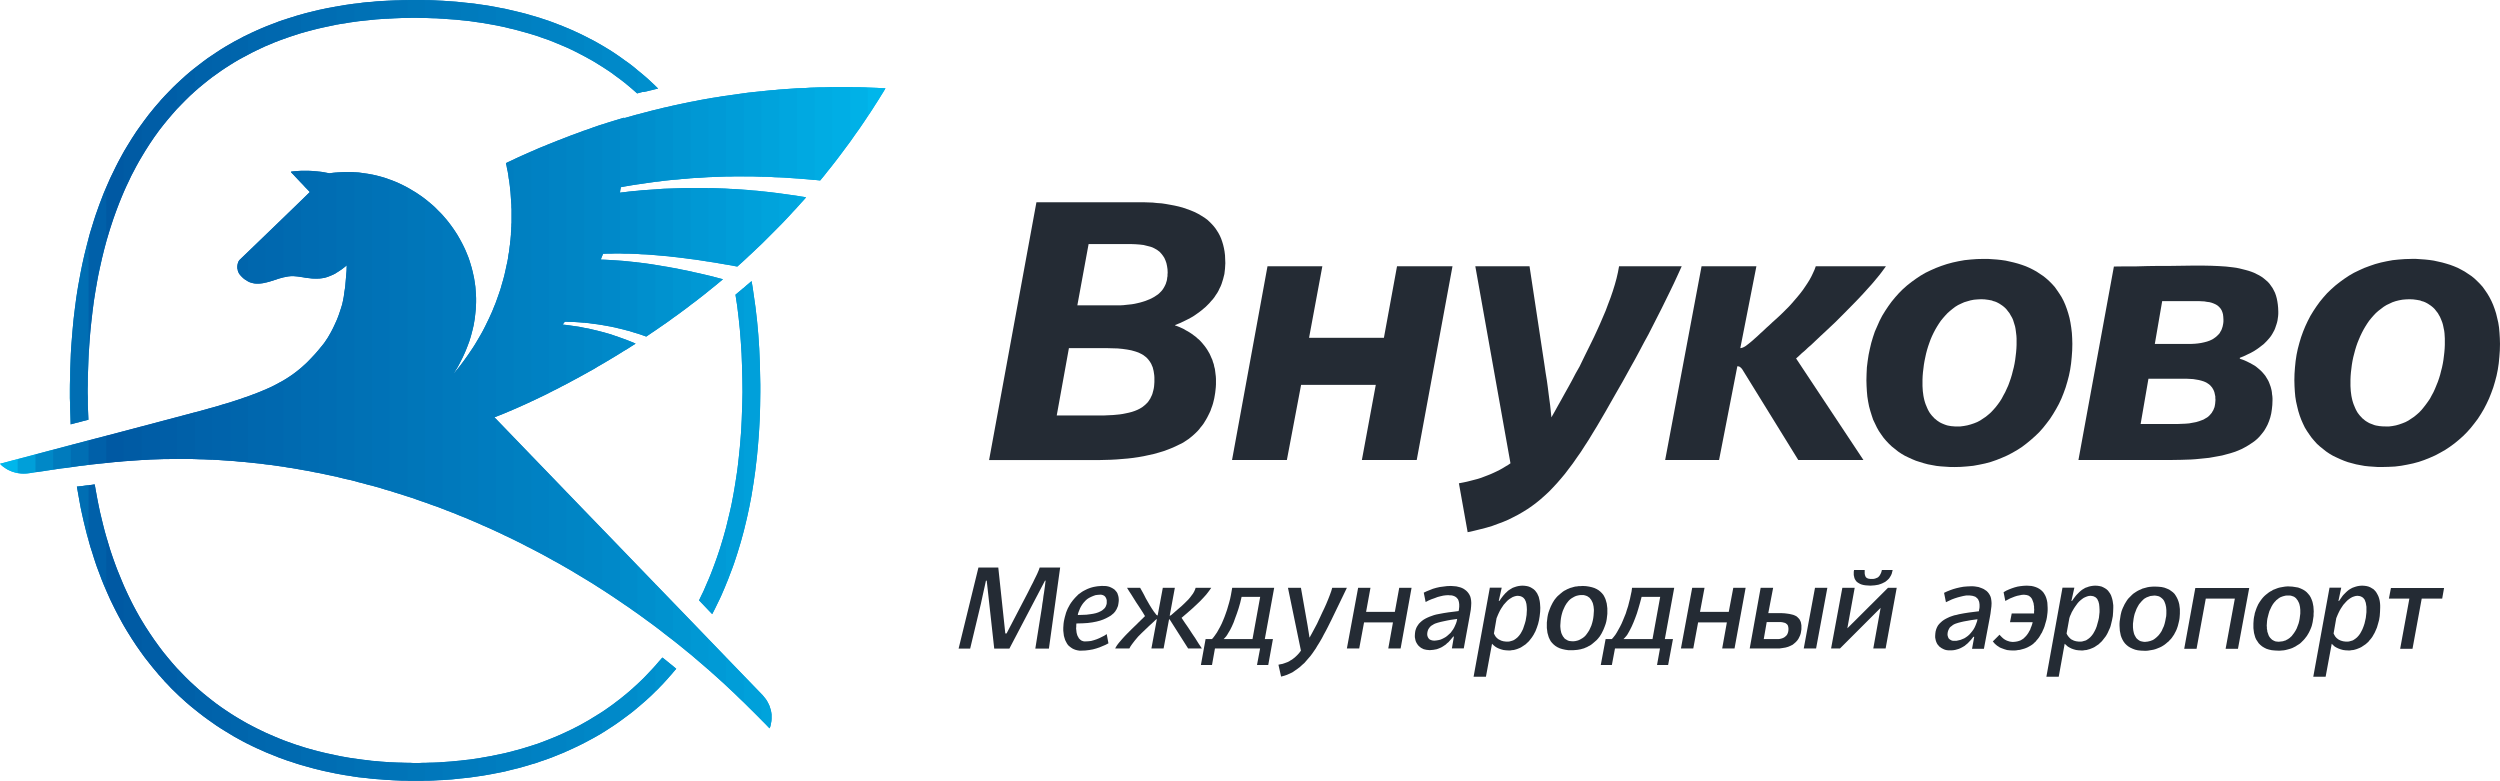 <?xml version="1.0" encoding="utf-8"?>
<!-- Generator: Adobe Illustrator 15.1.0, SVG Export Plug-In . SVG Version: 6.00 Build 0)  -->
<!DOCTYPE svg PUBLIC "-//W3C//DTD SVG 1.1//EN" "http://www.w3.org/Graphics/SVG/1.1/DTD/svg11.dtd">
<svg version="1.1" id="Layer_1" xmlns="http://www.w3.org/2000/svg" xmlns:xlink="http://www.w3.org/1999/xlink" x="0px" y="0px"
	 width="565.488px" height="176.615px" viewBox="0 0 565.488 176.615" enable-background="new 0 0 565.488 176.615"
	 xml:space="preserve">
<g>
	<polygon fill="#00B6EB" points="3.994,103.841 3.994,107.023 3.465,106.88 2.898,106.74 2.369,106.527 1.838,106.281 
		1.344,105.998 0.885,105.679 0.424,105.326 0,104.902 0,104.902 	"/>
	<polygon fill="#00B6EB" points="8.023,102.781 8.023,106.81 6.68,107.023 6.221,107.093 5.762,107.129 5.303,107.129 
		4.842,107.129 4.383,107.058 3.959,106.988 3.5,106.916 3.076,106.775 2.652,106.634 2.227,106.457 1.838,106.281 1.414,106.033 
		1.061,105.785 0.672,105.539 0.318,105.22 0,104.902 0,104.902 	"/>
	<polygon fill="#009FD9" points="3.994,107.023 3.994,103.841 12.018,101.72 12.018,106.246 11.346,106.316 10.674,106.421 
		10.039,106.527 9.367,106.634 8.695,106.74 8.023,106.81 7.352,106.916 6.68,107.023 6.008,107.093 5.338,107.129 4.666,107.093 	
		"/>
	<path fill="#0088C7" d="M8.023,106.81v-4.029l7.986-2.121v5.02l-0.988,0.143l-0.99,0.105l-0.99,0.143l-1.025,0.143l-0.986,0.178
		l-0.99,0.141l-1.025,0.143L8.023,106.81L8.023,106.81z M16.012,80.089V95.96l-0.037,0.035l-0.035-0.99l-0.033-0.989l-0.035-0.987
		l-0.035-0.99v-0.99l-0.037-0.987v-1.024v-0.99v-1.023l0.037-0.99v-1.024l0.035-0.989l0.035-0.99l0.033-0.989l0.035-0.955
		L16.012,80.089L16.012,80.089z"/>
	<path fill="#007BBD" d="M12.018,106.246v-4.525l8.023-2.117v5.549l-1.025,0.143l-0.99,0.104l-0.988,0.145l-1.025,0.141l-0.99,0.141
		l-0.988,0.107l-1.025,0.141L12.018,106.246L12.018,106.246z M20.041,53.935v27.039l-0.035,0.848l-0.037,0.883l-0.035,0.884
		l-0.035,0.884l-0.033,0.886v0.883v0.919l-0.035,0.884v0.884l0.035,0.886v0.848v0.885l0.033,0.85l0.035,0.848l0.035,0.848
		l0.037,0.851l-1.061,0.246l-0.99,0.283l-0.99,0.248l-0.99,0.282l-0.035-0.989l-0.033-0.99l-0.035-0.987l-0.035-0.99v-0.989
		l-0.037-0.987v-1.025v-0.989l0.037-2.367l0.035-2.334l0.104-2.299l0.107-2.262l0.176-2.228l0.178-2.19l0.211-2.189l0.248-2.156
		l0.283-2.121l0.318-2.085l0.354-2.05l0.355-2.017l0.424-2.015l0.424-1.944l0.494-1.942L20.041,53.935L20.041,53.935z
		 M20.041,109.744v12.512l-0.424-1.449l-0.355-1.482l-0.354-1.521l-0.354-1.482l-0.316-1.555l-0.283-1.557l-0.283-1.557l-0.283-1.59
		l0.674-0.07l0.672-0.07l0.635-0.105L20.041,109.744L20.041,109.744z"/>
	<path fill="#006EB3" d="M16.012,105.679v-5.021l8.021-2.084v6.147l-0.988,0.106l-1.025,0.104l-0.988,0.104l-0.99,0.106
		l-1.025,0.142l-0.988,0.104l-0.99,0.144L16.012,105.679L16.012,105.679z M16.012,95.961V80.09l0.176-2.686l0.215-2.616l0.244-2.615
		l0.318-2.545l0.318-2.51l0.389-2.474l0.459-2.403l0.461-2.403l0.529-2.333l0.564-2.297l0.602-2.263l0.672-2.19l0.707-2.19
		l0.742-2.121l0.775-2.05l0.85-2.05v12.335l-0.496,1.838l-0.459,1.874l-0.424,1.908l-0.424,1.943l-0.354,1.979l-0.354,2.015
		l-0.318,2.017l-0.248,2.084l-0.248,2.086l-0.246,2.154l-0.178,2.156l-0.143,2.19l-0.141,2.228l-0.072,2.262l-0.068,2.299
		l-0.035,2.334v0.883l0.035,0.885v0.848v0.886l0.035,0.849l0.033,0.848l0.035,0.849l0.037,0.851L16.012,95.961L16.012,95.961z
		 M24.033,121.408v12.193l-0.564-1.342l-0.531-1.346l-0.527-1.379l-0.531-1.379l-0.459-1.412l-0.459-1.447l-0.459-1.414
		l-0.424-1.484l-0.391-1.484l-0.389-1.482l-0.389-1.521l-0.318-1.521l-0.354-1.555l-0.283-1.556l-0.281-1.593l-0.283-1.625
		l1.025-0.104l1.023-0.145l0.988-0.104l0.99-0.143l0.283,1.556l0.283,1.521l0.281,1.521l0.318,1.483l0.354,1.483l0.355,1.448
		l0.354,1.414L24.033,121.408L24.033,121.408z"/>
	<path fill="#0060A9" d="M20.041,122.255v-12.512l0.354-0.035l0.354-0.034l0.354-0.069l0.318-0.035l0.283,1.59l0.283,1.591
		l0.316,1.521l0.318,1.557l0.354,1.484l0.354,1.482l0.389,1.484l0.424,1.448l0.426,1.414l0.424,1.414l0.459,1.377l0.494,1.379
		l0.494,1.345l0.531,1.307l0.529,1.31l0.531,1.271v9.049l-0.604-1.096l-0.6-1.131l-0.602-1.133l-0.564-1.131l-0.566-1.166
		l-0.527-1.168l-0.531-1.201l-0.529-1.199l-0.496-1.201l-0.459-1.238l-0.459-1.234l-0.459-1.273l-0.424-1.271l-0.389-1.271
		l-0.424-1.307L20.041,122.255L20.041,122.255z M20.041,105.15v-5.549l7.988-2.086v6.818l-0.99,0.107l-0.99,0.068l-1.023,0.105
		l-0.99,0.105l-0.99,0.105l-1.023,0.104l-0.988,0.105L20.041,105.15L20.041,105.15z M20.041,80.974V53.935l0.354-1.345l0.424-1.343
		l0.389-1.309l0.424-1.309l0.459-1.271l0.459-1.271l0.496-1.271l0.459-1.236l0.529-1.202l0.529-1.202l0.529-1.201l0.566-1.168
		l0.563-1.166l0.604-1.131l0.6-1.131l0.602-1.131v9.048l-0.813,2.015l-0.814,2.017l-0.74,2.084l-0.707,2.155l-0.672,2.191
		l-0.602,2.227l-0.563,2.263l-0.531,2.334l-0.494,2.401l-0.424,2.403l-0.391,2.475l-0.354,2.545l-0.283,2.545l-0.248,2.614
		l-0.211,2.688L20.041,80.974L20.041,80.974z"/>
	<path fill="#0059A3" d="M24.033,133.601v-12.193l0.389,1.309l0.389,1.307l0.426,1.273l0.424,1.236l0.459,1.271l0.459,1.203
		l0.496,1.201l0.494,1.2l0.494,1.166l0.529,1.168l0.531,1.132l0.563,1.131l0.566,1.131l0.563,1.063l0.604,1.096l0.635,1.062v7.423
		l-1.166-1.662l-1.096-1.66l-1.063-1.697l-1.023-1.768l-0.99-1.804l-0.918-1.804l-0.918-1.873L24.033,133.601L24.033,133.601z
		 M24.033,104.724v-6.148l8.021-2.121v7.6l-1.023,0.07l-0.99,0.07l-0.99,0.07l-1.021,0.07l-0.99,0.105l-0.99,0.07l-1.025,0.104
		L24.033,104.724L24.033,104.724z M24.033,54.677V42.344l0.85-1.943l0.918-1.874l0.918-1.874l0.99-1.803l1.025-1.768l1.061-1.73
		l1.096-1.661l1.166-1.625v7.387l-0.635,1.06l-0.602,1.098l-0.564,1.096l-0.602,1.131l-0.529,1.133l-0.566,1.166l-0.496,1.166
		l-0.527,1.201l-0.496,1.202l-0.459,1.237l-0.459,1.236l-0.459,1.271l-0.424,1.271l-0.424,1.309l-0.391,1.309L24.033,54.677
		L24.033,54.677z"/>
	<path fill="#005BA4" d="M28.027,141.589v-9.049l0.883,1.91l0.885,1.838l0.953,1.766l0.99,1.77l1.023,1.696l1.063,1.659l1.096,1.593
		l1.131,1.556v6.469l-1.096-1.31l-1.096-1.345l-1.063-1.342l-0.988-1.379l-0.988-1.414l-0.955-1.449l-0.918-1.482L28.027,141.589
		L28.027,141.589z M28.027,104.336v-6.82l8.021-2.121v8.482l-0.99,0.035l-1.023,0.035l-0.988,0.07l-1.025,0.035l-0.988,0.07
		l-0.99,0.068l-0.99,0.07L28.027,104.336L28.027,104.336z M28.027,43.296v-9.048l0.92-1.482l0.918-1.484l0.953-1.484l0.988-1.414
		l1.025-1.377l1.023-1.345l1.098-1.343l1.096-1.271v6.361l-1.131,1.59l-1.096,1.625l-1.063,1.661l-1.025,1.697l-0.988,1.767
		l-0.953,1.805l-0.885,1.873L28.027,43.296L28.027,43.296z"/>
	<path fill="#005DA6" d="M32.057,147.775v-7.422l0.885,1.447l0.953,1.447l0.953,1.414l0.99,1.379l0.99,1.344l1.061,1.271
		l1.063,1.271l1.096,1.236v5.797l-0.707-0.672l-0.707-0.707l-0.672-0.742l-0.707-0.707l-0.67-0.777l-0.707-0.775l-0.637-0.777
		l-0.674-0.777l-0.635-0.813l-0.637-0.813l-0.637-0.813L32.057,147.775L32.057,147.775z M32.057,104.054v-7.601l7.988-2.121v9.473
		h-0.99l-1.023,0.035h-0.99l-0.99,0.035l-1.023,0.034l-0.99,0.034l-0.99,0.072L32.057,104.054L32.057,104.054z M32.057,35.451
		v-7.387l0.529-0.742l0.531-0.707l0.529-0.707l0.564-0.672l0.529-0.672l0.564-0.673l0.602-0.672l0.564-0.671l0.885-0.955
		l0.883-0.919l0.885-0.919l0.918-0.884v5.762l-1.096,1.237l-1.063,1.236l-1.059,1.309l-1.025,1.345l-0.99,1.343l-0.953,1.414
		l-0.918,1.448L32.057,35.451L32.057,35.451z"/>
	<path fill="#005EA7" d="M36.051,152.795v-6.469l0.918,1.201l0.955,1.201l0.955,1.133l0.99,1.131l1.023,1.059l1.025,1.063
		l1.061,1.063l1.096,0.988v5.338l-0.918-0.742l-0.885-0.742l-0.85-0.777l-0.883-0.777l-0.813-0.813l-0.848-0.813l-0.814-0.85
		l-0.813-0.85l-0.283-0.354l-0.316-0.318l-0.283-0.354L36.051,152.795L36.051,152.795z M36.051,103.877v-8.48l5.09-1.346
		l0.742-0.211l0.742-0.178l0.742-0.211l0.707-0.178v10.568h-0.107l-0.99-0.035h-0.988H41h-0.99h-0.99l-0.988,0.035h-0.99
		L36.051,103.877L36.051,103.877z M36.051,29.407v-6.362l0.211-0.247l0.213-0.248l0.885-0.955l0.918-0.954l0.92-0.919l0.955-0.919
		l0.951-0.884l0.955-0.884l0.99-0.848l1.025-0.813v5.302l-1.098,0.99l-1.061,1.025l-1.025,1.061l-1.023,1.061l-0.99,1.133
		l-0.955,1.131l-0.953,1.167L36.051,29.407L36.051,29.407z"/>
	<path fill="#0060A8" d="M40.045,156.964v-5.797l0.953,0.99l0.955,0.987l0.988,0.955l0.99,0.92l0.988,0.918l1.025,0.884l1.061,0.85
		l1.061,0.849v4.983l-1.061-0.742l-1.025-0.776l-1.023-0.778l-1.025-0.813l-0.99-0.813l-0.988-0.848l-0.955-0.887L40.045,156.964
		L40.045,156.964z M40.045,103.806v-9.474l1.096-0.282l0.953-0.246l0.92-0.248l0.883-0.248l0.885-0.211l0.848-0.248l0.848-0.211
		l0.814-0.248l0.775-0.213v11.806l-1.023-0.035l-1.025-0.07h-1.023l-1.025-0.034l-0.99-0.034h-0.955h-0.988h-0.988v-0.003H40.045z
		 M40.045,24.634v-5.762l0.953-0.883l0.955-0.849l0.988-0.85l0.99-0.813l1.025-0.778l1.023-0.777l1.025-0.778l1.061-0.707v4.984
		l-1.061,0.813l-1.061,0.85l-1.025,0.848l-1.025,0.884l-0.988,0.919l-0.953,0.954l-0.955,0.954L40.045,24.634L40.045,24.634z"/>
	<path fill="#0062AA" d="M44.074,160.5v-5.338l0.955,0.848l0.953,0.813l0.988,0.813l0.99,0.776l0.99,0.777l1.023,0.742l1.061,0.707
		l1.061,0.707v4.735l-1.061-0.638l-1.023-0.637l-1.023-0.672l-1.025-0.707l-0.99-0.705l-0.99-0.707l-0.951-0.742L44.074,160.5
		L44.074,160.5z M44.074,103.841V93.273l1.096-0.28l1.096-0.318l1.025-0.283l1.023-0.282l0.99-0.282l0.953-0.281l0.92-0.283
		l0.918-0.282v13.254l-1.023-0.069l-0.99-0.07l-0.988-0.07l-1.025-0.037l-0.988-0.034l-0.99-0.034l-1.025-0.035L44.074,103.841
		L44.074,103.841z M44.074,20.675v-5.302l0.955-0.742l0.953-0.74l0.988-0.707l0.99-0.673l0.99-0.672l1.023-0.672l1.061-0.636
		l1.061-0.603v4.736l-1.061,0.671l-1.061,0.707l-1.023,0.742l-1.025,0.707l-0.99,0.776l-0.953,0.776l-0.99,0.813L44.074,20.675
		L44.074,20.675z"/>
	<path fill="#0063AB" d="M48.066,163.504v-4.982l0.955,0.707l0.988,0.707l0.955,0.672l1.025,0.672l0.988,0.637l1.025,0.602
		l1.025,0.602l1.059,0.602v4.563l-1.059-0.531l-1.025-0.564l-1.025-0.564l-0.988-0.602L51,165.42l-0.99-0.604l-0.988-0.635
		L48.066,163.504L48.066,163.504z M48.066,103.982V92.177l1.131-0.318l1.096-0.354l1.061-0.28l0.99-0.317l0.99-0.318l0.955-0.318
		l0.918-0.317l0.883-0.282v14.916l-0.99-0.105l-1.021-0.069l-0.99-0.106l-0.99-0.07l-1.023-0.069l-0.99-0.069l-0.99-0.07
		L48.066,103.982L48.066,103.982z M48.066,17.424v-4.982l0.955-0.637l0.988-0.638l0.955-0.601l1.025-0.603L52.979,9.4l1.025-0.53
		l1.025-0.563l1.059-0.496v4.561l-1.059,0.564L54.004,13.5l-1.025,0.602l-1.023,0.638l-0.99,0.636l-0.99,0.672l-0.953,0.671
		L48.066,17.424L48.066,17.424z M56.09,56.974v6.681l-0.424-0.283l-0.459-0.283L54.783,62.7l-0.424-0.459l-0.143-0.177l-0.141-0.178
		l-0.105-0.248l-0.105-0.211l-0.072-0.248l-0.035-0.246l-0.068-0.248v-0.248v-0.248l0.035-0.248l0.033-0.211l0.072-0.248l0.07-0.211
		l0.105-0.213l0.143-0.211l0.176-0.179L56.09,56.974L56.09,56.974z"/>
	<path fill="#0065AC" d="M52.096,166.084v-4.736l0.955,0.602l0.955,0.604l0.988,0.564l0.99,0.563l1.023,0.531l1.025,0.529
		l1.023,0.494l1.025,0.496v4.418l-1.025-0.459l-1.023-0.461l-1.025-0.494l-1.023-0.494l-0.99-0.531l-0.988-0.527l-0.955-0.531
		L52.096,166.084L52.096,166.084z M52.096,104.23V90.976l1.131-0.354l1.098-0.354l1.061-0.39l1.025-0.354l0.99-0.354l0.918-0.354
		l0.92-0.389l0.848-0.354v16.966l-0.99-0.142l-0.988-0.104l-1.025-0.106l-0.99-0.104l-0.99-0.104l-1.021-0.07l-0.99-0.105
		L52.096,104.23L52.096,104.23z M52.096,14.668V9.931l0.955-0.563l0.955-0.495l0.988-0.53l0.99-0.495l1.023-0.495l1.025-0.459
		l1.023-0.459l1.025-0.424v4.418l-1.025,0.495l-1.059,0.495l-1.025,0.495l-0.99,0.53l-0.988,0.528l-0.99,0.53l-0.955,0.565
		L52.096,14.668L52.096,14.668z M60.084,53.122v10.815l-0.742,0.142l-0.707,0.07h-0.389h-0.355l-0.354-0.035l-0.354-0.071
		l-0.354-0.104l-0.355-0.106l-0.354-0.177l-0.354-0.212l-0.354-0.212l-0.355-0.283l-0.354-0.317l-0.354-0.39l-0.141-0.177
		l-0.141-0.177l-0.107-0.248l-0.104-0.212l-0.072-0.247l-0.035-0.247l-0.07-0.248v-0.247V60.19l0.035-0.248l0.035-0.212l0.072-0.247
		l0.068-0.212L54,59.059l0.141-0.212l0.178-0.178L60.084,53.122L60.084,53.122z"/>
	<path fill="#0067AE" d="M56.09,168.275v-4.563l0.955,0.531l0.988,0.494l0.99,0.492l0.988,0.461l0.99,0.459l1.025,0.426L63.049,167
		l1.063,0.424v4.277l-1.063-0.354l-1.021-0.425l-0.99-0.389l-1.025-0.424l-0.99-0.461l-0.988-0.425l-0.99-0.459L56.09,168.275
		L56.09,168.275z M56.09,104.584V89.668l1.166-0.459l1.131-0.424l1.063-0.424l1.023-0.459l0.955-0.426l0.918-0.459l0.883-0.494
		l0.887-0.459v19.511l-1.025-0.144l-0.99-0.142l-0.988-0.142l-1.025-0.106l-0.988-0.142l-0.99-0.104l-1.023-0.106L56.09,104.584
		L56.09,104.584z M56.09,63.655v-6.681l8.023-7.739v13.501l-1.063,0.283l-1.023,0.354l-1.025,0.318l-0.988,0.247l-0.496,0.104
		l-0.494,0.071l-0.494,0.035h-0.494l-0.496-0.035l-0.494-0.104l-0.496-0.144L56.09,63.655L56.09,63.655z M56.09,12.37V7.81
		l0.955-0.459l0.988-0.459l0.99-0.426l0.988-0.424l0.99-0.389l1.025-0.391l1.021-0.389l1.063-0.354v4.313l-1.063,0.389l-1.021,0.391
		l-1.025,0.424l-0.99,0.424l-1.023,0.459l-0.953,0.459l-0.99,0.495L56.09,12.37L56.09,12.37z"/>
	<path fill="#0068AF" d="M60.084,170.148v-4.418l0.99,0.424l0.955,0.424l0.986,0.424l0.99,0.391l1.025,0.389l1.023,0.354
		l1.025,0.354l1.025,0.318v4.241l-1.025-0.317l-1.025-0.354l-1.023-0.316l-0.99-0.354l-1.025-0.389l-0.986-0.39l-0.955-0.389
		L60.084,170.148L60.084,170.148z M60.084,105.043V88.078l1.201-0.53l1.096-0.563l1.063-0.566l1.023-0.601l0.953-0.603l0.955-0.636
		l0.883-0.671l0.85-0.707v23.045l-0.99-0.178l-1.023-0.176l-0.99-0.145l-0.988-0.176l-1.025-0.145l-0.99-0.141l-0.988-0.143
		L60.084,105.043L60.084,105.043z M60.084,63.938V53.123l8.021-7.74v17.283l-0.424-0.07l-0.424-0.069l-0.424-0.035l-0.461-0.035
		h-0.389l-0.424,0.035l-0.391,0.035l-0.389,0.069l-0.813,0.179l-0.775,0.212l-0.777,0.247l-0.777,0.248l-0.777,0.248L60.084,63.938
		L60.084,63.938z M60.084,10.425V6.007l0.99-0.389l0.955-0.354l0.986-0.39l0.99-0.354l1.025-0.318l1.023-0.318l1.025-0.316
		l1.025-0.283V7.49L67.08,7.806L66.02,8.161l-0.988,0.354l-1.025,0.354l-0.99,0.354l-0.988,0.391l-0.955,0.424L60.084,10.425
		L60.084,10.425z M68.105,38.63v2.724L67.33,40.54l-0.637-0.671l-0.494-0.53l-0.318-0.316l-0.035-0.106v-0.035l0.035-0.07h0.07
		l0.531-0.069l0.527-0.036l0.531-0.035L68.105,38.63L68.105,38.63z"/>
	<path fill="#006AB0" d="M64.113,171.703v-4.277l0.953,0.354l0.988,0.354l0.99,0.354l0.99,0.318l1.023,0.316l0.988,0.283
		l1.025,0.283l1.025,0.279v4.139l-1.025-0.248l-1.025-0.283l-0.988-0.283l-1.023-0.28l-0.99-0.317l-0.99-0.318l-0.988-0.318
		L64.113,171.703L64.113,171.703z M64.113,105.574V86.063l1.131-0.707l1.096-0.778l1.025-0.778l0.988-0.813l0.953-0.884l0.955-0.955
		l0.918-0.989l0.92-1.062v27.889l-0.988-0.18l-0.99-0.211l-1.025-0.178l-0.99-0.176l-0.988-0.18l-1.023-0.176l-0.99-0.143
		L64.113,105.574L64.113,105.574z M64.113,62.736V49.235l5.973-5.798l-1.52-1.591l-1.238-1.308l-0.883-0.955l-0.566-0.565
		l-0.035-0.104v-0.035l0.035-0.071h0.072l0.742-0.069l0.775-0.07l0.777-0.035h0.775h0.779l0.777,0.035l0.775,0.07l0.742,0.069
		v24.211h-0.742l-0.707-0.034l-0.707-0.07l-0.707-0.071l-0.707-0.144l-0.707-0.104l-0.707-0.071l-0.74-0.069h-0.566l-0.563,0.069
		l-0.566,0.106L64.113,62.736L64.113,62.736z M64.113,8.836V4.523l0.953-0.318l0.988-0.318l0.99-0.318l0.99-0.281l0.99-0.283
		l1.023-0.248l1.025-0.248l1.023-0.247v4.17l-1.023,0.248l-1.025,0.283l-1.023,0.282l-0.99,0.282l-0.99,0.318l-0.99,0.318
		l-0.988,0.316L64.113,8.836L64.113,8.836z"/>
	<path fill="#006CB2" d="M68.105,173.046v-4.241l0.955,0.317l0.988,0.283l0.99,0.283l1.023,0.246l0.99,0.248l1.025,0.248
		l1.025,0.211l1.023,0.213v4.135l-1.023-0.213l-1.025-0.211l-1.025-0.213l-0.99-0.246l-1.023-0.248l-0.99-0.283l-0.953-0.248
		L68.105,173.046L68.105,173.046z M68.105,106.246V83.201l0.672-0.602l0.707-0.638l0.637-0.671l0.67-0.707l0.672-0.707l0.637-0.775
		l0.672-0.813l0.637-0.813l0.777-1.166l0.707-1.237l0.637-1.237l0.602-1.309v35.31l-1.025-0.213l-0.988-0.211l-0.99-0.213
		l-0.99-0.211l-1.025-0.178l-0.988-0.211l-1.025-0.179L68.105,106.246L68.105,106.246z M68.105,62.665V45.382l1.979-1.944
		l-0.529-0.563l-0.529-0.53l-0.459-0.529l-0.459-0.459v-2.723h0.813h0.848l0.814,0.035l0.848,0.071l0.777,0.069l0.813,0.105
		l0.742,0.141l0.742,0.144l0.389-0.035l0.424-0.069l0.391-0.036l0.424-0.035v22.656l-0.602,0.353l-0.564,0.248l-0.566,0.247
		l-0.527,0.177l-0.531,0.144l-0.529,0.071l-0.496,0.07l-0.494,0.034h-0.461h-0.494l-0.459-0.034l-0.459-0.07l-0.92-0.106
		L68.105,62.665L68.105,62.665z M68.105,7.493V3.287l0.955-0.283l0.988-0.248l0.99-0.248l0.99-0.247l1.023-0.212l1.025-0.212
		l0.99-0.177l1.061-0.212v4.136l-1.061,0.212l-1.025,0.212l-0.99,0.212l-1.023,0.248l-0.99,0.247l-0.99,0.248l-0.988,0.248
		L68.105,7.493L68.105,7.493z"/>
	<path fill="#006DB3" d="M72.1,174.107v-4.137l0.99,0.248l0.99,0.213l0.99,0.211l0.988,0.213l0.99,0.211l1.025,0.178l1.023,0.176
		l1.025,0.143v4.102l-1.025-0.178l-1.023-0.143l-0.99-0.178l-1.025-0.176l-0.988-0.213l-0.99-0.211l-0.99-0.213L72.1,174.107
		L72.1,174.107z M72.1,106.988V79.101l0.318-0.391l0.354-0.424l0.318-0.389l0.318-0.426l0.672-0.988l0.602-1.025l0.564-1.061
		l0.496-1.063l0.494-1.096l0.424-1.096l0.389-1.166l0.354-1.131l0.18-0.813l0.176-0.919l0.141-1.061l0.18-1.132l0.104-1.2
		l0.107-1.237l0.104-1.237l0.035-1.237l-0.459,0.39l-0.459,0.354l-0.459,0.318l-0.424,0.282l-0.426,0.285l-0.391,0.248l-0.424,0.211
		l-0.389,0.178l-0.391,0.142l-0.354,0.143l-0.389,0.141l-0.354,0.106l-0.707,0.141l-0.707,0.071V38.809l0.635,0.071l0.604,0.104
		l0.6,0.106l0.566,0.104l0.707-0.104l0.707-0.071l0.707-0.035l0.707-0.034l0.707-0.035h0.707h0.672l0.707,0.035v69.842l-0.99-0.248
		l-1.025-0.213l-0.988-0.246l-0.99-0.248l-0.99-0.213l-1.023-0.211l-0.988-0.213L72.1,106.988L72.1,106.988z M72.1,6.431v-4.17
		l0.99-0.211l0.99-0.213l0.99-0.178l0.988-0.177l0.99-0.177l1.025-0.178l1.023-0.142l1.025-0.142v4.1l-1.025,0.141l-1.023,0.179
		l-1.025,0.142l-0.99,0.178L75.07,5.797l-0.99,0.211L73.09,6.22L72.1,6.431L72.1,6.431z"/>
	<path fill="#006FB4" d="M76.129,174.99v-4.135l0.955,0.211l0.99,0.178l0.988,0.176l1.025,0.145l0.99,0.141l1.023,0.143l0.99,0.105
		l1.023,0.143v4.063l-1.023-0.141l-0.99-0.105l-1.023-0.105l-0.99-0.143l-1.025-0.178l-0.988-0.143l-0.99-0.178L76.129,174.99
		L76.129,174.99z M76.129,107.836V72.527l0.355-0.885l0.316-0.918l0.318-0.955l0.283-0.918l0.176-0.813l0.178-0.919l0.141-1.061
		l0.178-1.132l0.105-1.2l0.105-1.237l0.104-1.237l0.037-1.237l-0.602,0.495l-0.602,0.46l-0.564,0.39l-0.529,0.317V39.021l1.025-0.07
		l0.988-0.035h1.025l1.025,0.035l0.988,0.07l0.99,0.143l0.988,0.142l0.955,0.179v70.369l-0.99-0.246l-0.99-0.282l-0.988-0.248
		l-1.025-0.281l-0.99-0.248l-0.988-0.213l-1.023-0.246L76.129,107.836L76.129,107.836z M76.129,5.584V1.448l0.955-0.142l0.99-0.177
		l0.988-0.142l0.988-0.144l1.025-0.104l0.99-0.143l1.023-0.104l1.023-0.07v4.063L83.09,4.592l-1.023,0.105l-0.99,0.105l-1.025,0.143
		l-0.988,0.141l-0.988,0.177l-0.99,0.144L76.129,5.584L76.129,5.584z"/>
	<path fill="#0071B5" d="M80.123,175.662v-4.1l0.99,0.141l0.99,0.141l0.988,0.107l0.99,0.141l0.99,0.07l1.023,0.107l1.025,0.07
		l1.025,0.068v4.029l-1.025-0.035l-1.025-0.104l-1.023-0.072l-0.99-0.105l-0.99-0.104l-0.988-0.104l-0.99-0.107L80.123,175.662
		L80.123,175.662z M80.123,108.791V38.95l1.025,0.069l1.023,0.143l1.025,0.143l1.023,0.178l0.988,0.247l0.99,0.248l0.955,0.282
		l0.99,0.354v70.407l-1.025-0.283l-0.99-0.318l-0.99-0.281l-0.988-0.283l-1.025-0.246l-0.99-0.283l-1.023-0.248L80.123,108.791
		L80.123,108.791z M80.123,4.948V0.847l0.99-0.105l0.955-0.141l1.023-0.106l0.988-0.07l0.99-0.104l1.023-0.07l1.025-0.071
		l1.025-0.034v4.063l-1.025,0.035l-1.025,0.069l-1.023,0.07l-0.99,0.106l-1.025,0.104L82.066,4.7l-0.953,0.104L80.123,4.948
		L80.123,4.948z"/>
	<path fill="#0072B7" d="M84.117,176.156v-4.064l0.988,0.07l0.99,0.107l0.988,0.07l0.99,0.068l1.023,0.035l0.99,0.035l1.025,0.033
		l1.023,0.035v4.029h-1.023l-1.025-0.035l-0.99-0.035l-1.023-0.068l-0.99-0.07l-0.988-0.07l-0.99-0.07L84.117,176.156
		L84.117,176.156z M84.117,109.849V39.478l1.061,0.213l1.025,0.281l1.023,0.318l1.025,0.354l0.99,0.39l0.99,0.424l0.951,0.459
		l0.955,0.495v69.875l-0.988-0.318l-0.99-0.316l-1.025-0.316l-0.988-0.318l-0.988-0.282l-1.025-0.317l-0.99-0.283L84.117,109.849
		L84.117,109.849z M84.117,4.489V0.426l0.988-0.105l0.99-0.07l0.988-0.035l0.99-0.07l1.023-0.035l0.99-0.035l1.025-0.035
		l1.023-0.034v4.063h-1.023l-1.025,0.035l-0.99,0.035l-1.023,0.07l-0.99,0.034l-0.988,0.071l-0.99,0.07L84.117,4.489L84.117,4.489z"
		/>
	<path fill="#0074B8" d="M88.146,176.439v-4.029l0.672,0.035l0.635,0.035l0.672,0.033h0.707l0.672,0.035h0.672h0.67l0.672,0.035
		h0.248h0.213h0.529h0.564l0.531-0.035h0.527v4.029l-0.527,0.033h-0.531h-0.564h-0.529H93.52h-0.672h-0.672l-0.707-0.033h-0.67
		l-0.672-0.035l-0.672-0.035l-0.67-0.033L88.146,176.439L88.146,176.439z M88.146,111.017V40.61l1.061,0.389l1.061,0.459
		l1.025,0.495l1.025,0.53l0.988,0.601l0.99,0.603l0.918,0.636l0.918,0.672v68.641l-0.988-0.318l-0.988-0.354l-0.99-0.354
		l-1.025-0.318l-0.988-0.318l-0.99-0.316l-1.025-0.316L88.146,111.017L88.146,111.017z M88.146,4.206V0.14l0.672-0.033l0.707-0.035
		h0.707l0.707-0.035h0.707l0.707-0.035h0.707h0.707l0,0h0.494h0.459h0.494h0.459l0.459,0.035v4.029h-0.459h-0.459L94.721,4.03
		h-0.459h-0.246h-0.248h-0.707l-0.707,0.036h-0.707h-0.707l-0.707,0.035l-0.707,0.033L88.818,4.17L88.146,4.206L88.146,4.206z"/>
	<path fill="#0076B9" d="M92.139,176.58v-4.029h0.355h0.354l0.354,0.035h0.318h0.248h0.213h0.775l0.777-0.035h0.775l0.779-0.035
		h0.777l0.74-0.033l0.777-0.035l0.777-0.07v4.064l-0.777,0.033l-0.777,0.035l-0.74,0.035l-0.777,0.035h-0.779l-0.775,0.035h-0.777
		H93.98h-0.459h-0.355h-0.354h-0.318L92.139,176.58L92.139,176.58z M92.139,112.289V42.414l1.098,0.636l1.096,0.673l1.061,0.707
		l1.025,0.776l0.988,0.813l0.955,0.849l0.918,0.919l0.885,0.919v66.413l-0.99-0.389l-1.023-0.354l-0.988-0.354l-0.99-0.354
		l-1.025-0.354l-0.988-0.354l-0.99-0.354L92.139,112.289L92.139,112.289z M92.139,4.065V0h0.391h0.424h0.389h0.424l0,0h0.496h0.742
		h0.742l0.74,0.036h0.742l0.742,0.035l0.742,0.034l0.707,0.034l0.74,0.036v4.063l-0.74-0.033l-0.742-0.071h-0.707l-0.742-0.035
		l-0.742-0.034h-0.74h-0.742l-0.742-0.035h-0.248h-0.248h-0.424h-0.389l-0.424,0.035L92.139,4.065L92.139,4.065z"/>
	<path fill="#0077BB" d="M96.133,176.58v-4.029l1.025-0.035l1.025-0.033l1.023-0.035l0.99-0.07l0.99-0.068l0.988-0.072l0.99-0.105
		l0.988-0.07v4.029l-0.988,0.105l-0.99,0.105l-0.988,0.07l-0.99,0.07l-1.025,0.033l-0.988,0.07l-1.025,0.035H96.133L96.133,176.58z
		 M96.133,113.632V44.993l0.604,0.495l0.6,0.495l0.602,0.495l0.564,0.53l0.531,0.563l0.563,0.53l0.531,0.565l0.494,0.601
		l0.496,0.565l0.494,0.636l0.459,0.601l0.459,0.637l0.424,0.638l0.424,0.636l0.389,0.672l0.391,0.671v27.498l-0.354,0.707
		l-0.389,0.673l-0.426,0.673l-0.424,0.707l0.424-0.495l0.391-0.495l0.389-0.459l0.391-0.495v34.072l-0.99-0.426l-0.99-0.389
		l-1.023-0.389l-0.99-0.391l-0.988-0.389l-1.025-0.354l-0.988-0.354L96.133,113.632L96.133,113.632z M96.133,4.065V0.036h1.025
		l1.025,0.035l1.023,0.069l0.99,0.035l0.99,0.071l0.988,0.07l0.99,0.069l0.988,0.106v4.063l-0.988-0.104l-0.99-0.071l-0.988-0.07
		l-0.99-0.069l-0.99-0.071l-1.023-0.035l-1.025-0.033L96.133,4.065L96.133,4.065z"/>
	<path fill="#0079BC" d="M100.162,176.439v-4.064l1.025-0.07l0.988-0.07l1.025-0.105l0.99-0.104l1.023-0.105l0.99-0.105l0.99-0.143
		l0.953-0.141v4.063l-0.953,0.143l-0.99,0.141l-0.99,0.107l-1.023,0.104l-0.99,0.105l-1.025,0.105l-0.988,0.07L100.162,176.439
		L100.162,176.439z M100.162,115.117V48.704l0.742,0.848l0.707,0.884l0.672,0.92l0.635,0.918l0.602,0.955l0.564,0.989l0.531,0.99
		l0.494,1.024l0.459,1.062l0.424,1.06l0.354,1.062l0.318,1.096l0.283,1.132l0.246,1.132l0.213,1.131l0.143,1.166l0.07,1.167
		l0.07,1.167v1.202l-0.07,1.201l-0.105,1.201l-0.143,1.237l-0.211,1.202l-0.283,1.236l-0.318,1.236l-0.389,1.237l-0.459,1.237
		l-0.496,1.236l-0.564,1.236l-0.637,1.237l-0.672,1.237l-0.777,1.236l0.777-0.92l0.742-0.955l0.742-0.952l0.707-0.989l0.672-0.99
		l0.672-0.988l0.67-1.024l0.602-1.062v41.674l-0.988-0.426l-0.99-0.426l-0.99-0.424l-0.988-0.39l-1.023-0.425l-0.99-0.389
		l-1.025-0.389L100.162,115.117L100.162,115.117z M100.162,4.241V0.177l1.025,0.07l0.988,0.07l1.025,0.071l1.023,0.104l0.99,0.106
		l0.99,0.104l0.99,0.106l0.953,0.142v4.102l-0.953-0.144l-0.99-0.141l-0.99-0.106l-1.023-0.104l-0.99-0.105l-1.025-0.07
		l-0.988-0.069L100.162,4.241L100.162,4.241z"/>
	<path fill="#007BBD" d="M104.156,176.086v-4.029l1.023-0.141l1.025-0.107l0.99-0.141l1.023-0.141l0.99-0.18l0.99-0.176l0.99-0.178
		l0.986-0.211v4.135l-0.986,0.176l-0.99,0.18l-0.99,0.176l-0.99,0.143l-1.023,0.143l-0.99,0.141l-1.025,0.107L104.156,176.086
		L104.156,176.086z M104.156,116.707V82.635l0.602-0.813l0.6-0.848l0.604-0.813l0.563-0.848l0.566-0.851l0.529-0.883l0.529-0.848
		l0.529-0.919l0.496-0.886l0.459-0.918l0.459-0.92l0.459-0.918l0.424-0.955l0.424-0.918l0.391-0.989l0.389-0.954v25.906
		l-0.354,0.143l0.354,0.318v25.447l-0.99-0.461l-1.023-0.459l-0.988-0.424l-0.99-0.459l-0.99-0.424l-1.023-0.426l-0.99-0.424
		L104.156,116.707L104.156,116.707z M104.156,81.822V54.324l0.389,0.742l0.389,0.776l0.355,0.742l0.318,0.777l0.316,0.776
		l0.283,0.813l0.246,0.813l0.248,0.813l0.213,0.813l0.176,0.813l0.178,0.848l0.105,0.851l0.143,0.848l0.07,0.883l0.07,0.851
		l0.037,0.884v0.883l-0.037,0.883l-0.035,0.886l-0.105,0.884l-0.105,0.919l-0.141,0.884l-0.143,0.919l-0.211,0.884l-0.248,0.92
		l-0.248,0.918l-0.283,0.92l-0.354,0.918l-0.354,0.92l-0.389,0.883l-0.424,0.919L104.156,81.822L104.156,81.822z M104.156,4.558
		V0.495l1.023,0.106l1.025,0.104l1.025,0.105l0.988,0.143l0.99,0.143l0.99,0.141l0.99,0.177l0.986,0.177v4.138l-0.986-0.179
		l-0.99-0.177l-0.99-0.177l-0.99-0.143l-1.023-0.143l-0.99-0.143l-1.025-0.104L104.156,4.558L104.156,4.558z"/>
	<path fill="#007CBF" d="M108.15,175.591v-4.063l1.023-0.179l1.025-0.177l1.023-0.178l0.988-0.211l1.025-0.213l0.99-0.213
		l0.953-0.246l0.99-0.248v4.135l-0.99,0.248l-0.953,0.248l-1.025,0.211l-0.99,0.179l-0.99,0.211l-1.023,0.179l-1.025,0.176
		L108.15,175.591L108.15,175.591z M108.15,118.369V76.697l0.564-0.955l0.529-0.954l0.531-0.989l0.459-0.99l0.494-1.022l0.459-0.99
		l0.426-1.062l0.424-1.024l0.389-1.062l0.389-1.061l0.355-1.061l0.318-1.097l0.316-1.096l0.283-1.096l0.248-1.132l0.246-1.097
		l0.178-0.775l0.143-0.778l0.105-0.777l0.141-0.777l0.035-0.316l0.035-0.283l0.037-0.318l0.035-0.282l0.068-0.459l0.035-0.495
		l0.072-0.459l0.035-0.459l0.035-0.389l0.035-0.39v-0.39l0.035-0.354l0.035-0.39V51.53l0.035-0.354v-0.389l0.035-0.425v-0.424v-0.46
		v-0.424v-0.318v-0.317v-0.282v-0.318v-0.495l-0.035-0.459v-0.495l-0.035-0.459l-0.035-0.495l-0.035-0.495l-0.035-0.53l-0.035-0.53
		l-0.035-0.494l-0.072-0.529l-0.035-0.391l-0.033-0.354l-0.07-0.564l-0.072-0.564l-0.104-0.564l-0.072-0.565l-0.035-0.248
		l-0.035-0.212l-0.105-0.636l-0.143-0.604l-0.105-0.636l-0.141-0.602l0.424-0.213l0.424-0.177l0.424-0.212l0.461-0.212v56.515
		l-1.063,0.461l-1.096,0.459l-1.096,0.426l-1.098,0.459l4.35,4.488v23.188l-0.99-0.496l-0.99-0.459l-0.988-0.494l-1.025-0.459
		l-0.988-0.461l-1.025-0.459l-0.988-0.424L108.15,118.369L108.15,118.369z M108.15,5.054V0.953l1.023,0.143l1.025,0.141l1.023,0.177
		l0.988,0.177l1.025,0.213l0.99,0.178l0.953,0.212l0.99,0.248v4.17l-0.99-0.212l-0.953-0.247l-0.99-0.212l-1.025-0.212l-0.988-0.179
		l-1.023-0.177l-1.025-0.177L108.15,5.054L108.15,5.054z"/>
	<path fill="#007EC0" d="M112.18,174.92v-4.135l1.025-0.213l1.023-0.213l0.99-0.246l1.025-0.283l0.99-0.248l0.988-0.283l0.988-0.314
		l0.955-0.283v4.205l-0.955,0.283l-0.988,0.283l-0.988,0.281l-0.99,0.246l-1.025,0.248l-0.99,0.248l-1.023,0.211L112.18,174.92
		L112.18,174.92z M112.18,120.171V94.722l7.986,8.308v21.063l-0.988-0.494l-0.99-0.53l-0.988-0.494l-0.99-0.493l-1.025-0.496
		l-0.988-0.459l-1.025-0.493L112.18,120.171L112.18,120.171z M112.18,94.263V68.356l0.354-1.025l0.354-1.023l0.355-1.025
		l0.281-1.022l0.318-1.063l0.283-1.061l0.248-1.062l0.211-1.061l0.178-0.777l0.143-0.778l0.105-0.777l0.141-0.775l0.035-0.318
		l0.035-0.283l0.037-0.316l0.035-0.283l0.07-0.459l0.033-0.495l0.072-0.459l0.035-0.459l0.035-0.39l0.035-0.389v-0.389l0.035-0.354
		l0.037-0.39v-0.389l0.033-0.354V50.79l0.035-0.425v-0.424v-0.46v-0.425V48.74v-0.318v-0.283v-0.316v-0.496l-0.035-0.459v-0.494
		l-0.033-0.459l-0.037-0.496l-0.035-0.494l-0.035-0.53l-0.035-0.53l-0.035-0.494l-0.072-0.53l-0.033-0.39l-0.035-0.354l-0.07-0.564
		l-0.072-0.565l-0.104-0.563l-0.072-0.566l-0.035-0.248l-0.035-0.211l-0.105-0.637l-0.143-0.603l-0.105-0.637l-0.141-0.601
		l0.637-0.318l0.635-0.282l0.707-0.354l0.707-0.317l0.707-0.318l0.779-0.354l0.775-0.354l0.777-0.318v56.518l-0.99,0.459
		l-0.99,0.459l-0.988,0.425l-0.988,0.459l-1.025,0.426l-0.988,0.425l-1.025,0.424L112.18,94.263L112.18,94.263z M112.18,5.726V1.589
		l1.025,0.212l1.023,0.178l0.99,0.248l1.025,0.213l0.99,0.246l0.988,0.248l0.988,0.248l0.955,0.281V7.74l-0.955-0.283l-0.988-0.281
		l-0.988-0.283l-0.99-0.247l-1.025-0.248l-0.99-0.247l-1.023-0.212L112.18,5.726L112.18,5.726z"/>
	<path fill="#0080C1" d="M116.174,174v-4.135l1.023-0.283l1.023-0.283l1.025-0.314l0.99-0.318l1.023-0.316l0.99-0.354l0.955-0.354
		l0.988-0.39v4.313l-0.988,0.354l-0.99,0.315l-0.99,0.354l-0.988,0.282l-0.99,0.318l-1.025,0.282l-1.023,0.283L116.174,174
		L116.174,174z M116.174,122.08V98.894l8.021,8.305v19.016l-0.988-0.529l-0.99-0.529l-1.025-0.529l-0.988-0.531l-0.99-0.492
		l-1.025-0.531l-0.988-0.494L116.174,122.08L116.174,122.08z M116.174,92.601V36.085l0.883-0.424l0.918-0.425l0.99-0.424l0.99-0.459
		l1.023-0.425l1.023-0.459l1.096-0.424l1.098-0.459v56.303l-0.988,0.496l-0.99,0.459l-1.023,0.494l-0.99,0.461l-0.99,0.459
		l-1.025,0.459l-0.988,0.459L116.174,92.601L116.174,92.601z M116.174,6.609v-4.17l1.023,0.247l1.023,0.248l1.025,0.282l0.99,0.282
		l1.023,0.283l0.99,0.318l0.955,0.317l0.988,0.317v4.349l-0.988-0.354l-0.955-0.318l-0.99-0.353l-1.023-0.318l-0.99-0.283
		l-1.025-0.282l-1.023-0.282L116.174,6.609L116.174,6.609z"/>
	<path fill="#0081C3" d="M120.166,172.904v-4.205l1.061-0.354l1.025-0.354l0.99-0.39l1.025-0.39l0.988-0.389l0.99-0.424l0.99-0.427
		l0.955-0.459v4.418l-0.955,0.425l-0.99,0.389l-0.99,0.389l-0.988,0.393l-1.025,0.354l-0.99,0.354l-1.025,0.354L120.166,172.904
		L120.166,172.904z M120.166,124.093V103.03l8.023,8.307v17.142l-0.99-0.563l-0.99-0.565l-0.99-0.528l-1.023-0.565l-0.988-0.563
		l-0.99-0.531l-1.025-0.529L120.166,124.093L120.166,124.093z M120.166,90.8V34.283l0.955-0.426l0.99-0.424l0.953-0.389l1.025-0.424
		l0.99-0.389l1.023-0.426l1.061-0.389l1.025-0.424v41.775h-0.426l-0.248,0.318l-0.246,0.318l0.459,0.07l0.461,0.035v13.323
		l-0.99,0.495l-0.99,0.53l-0.99,0.495l-1.023,0.494l-0.988,0.496l-0.99,0.492l-1.025,0.494L120.166,90.8L120.166,90.8z
		 M120.166,7.741V3.464l1.061,0.318l1.025,0.318l0.99,0.316l1.025,0.354l0.988,0.354l0.99,0.389l0.99,0.39l0.955,0.389v4.453
		l-0.955-0.425l-0.99-0.424l-0.99-0.39l-0.988-0.389l-1.025-0.354l-0.99-0.354l-1.025-0.354L120.166,7.741L120.166,7.741z"/>
	<path fill="#0083C4" d="M124.195,171.562v-4.313l1.023-0.424l1.025-0.424l1.023-0.461l0.99-0.459l1.025-0.494l0.99-0.496
		l0.953-0.494l0.953-0.528v4.56l-0.953,0.494l-0.988,0.461l-0.99,0.459l-0.99,0.459l-0.99,0.424l-1.023,0.424l-1.025,0.427
		L124.195,171.562L124.195,171.562z M124.195,126.214v-19.016l7.986,8.307v15.375l-0.988-0.603l-0.99-0.603l-0.99-0.601
		l-0.988-0.565l-1.023-0.601l-0.99-0.565l-1.025-0.563L124.195,126.214L124.195,126.214z M124.195,88.89V32.586l0.988-0.389
		l0.99-0.389l0.99-0.391l1.023-0.389l0.988-0.389l1.025-0.389l0.99-0.354l0.988-0.389v43.509l-1.131-0.104l-1.096-0.071
		l-1.131-0.036l-1.061-0.034l-0.248,0.317l-0.248,0.318l1.201,0.142l1.238,0.178l1.236,0.176l1.238,0.248v10.497l-0.99,0.565
		l-0.99,0.528l-0.99,0.53l-0.988,0.53l-1.025,0.528l-0.99,0.53l-1.023,0.495L124.195,88.89L124.195,88.89z M124.195,9.083V4.735
		l1.023,0.389l1.025,0.39l1.023,0.39l0.99,0.424l1.025,0.424l0.99,0.46l0.953,0.459l0.953,0.46v4.597l-0.953-0.496l-0.953-0.494
		l-0.99-0.496l-0.99-0.459l-1.025-0.426l-1.023-0.424l-1.025-0.424L124.195,9.083L124.195,9.083z"/>
	<path fill="#0085C5" d="M128.189,169.935v-4.418l1.061-0.494l1.025-0.531l1.023-0.529l0.99-0.564l0.988-0.564l0.988-0.602
		l0.99-0.602l0.955-0.602v4.771l-0.955,0.564l-0.99,0.564l-0.988,0.529l-0.988,0.531l-1.025,0.493l-0.988,0.496l-1.063,0.493
		L128.189,169.935L128.189,169.935z M128.189,128.476v-17.143l8.021,8.305v13.75l-0.99-0.637l-0.988-0.637l-0.99-0.602l-1.025-0.637
		l-0.99-0.602l-1.023-0.604l-0.99-0.602L128.189,128.476L128.189,128.476z M128.189,86.84V73.515l0.988,0.143l0.99,0.143l0.99,0.142
		l0.986,0.212l0.99,0.177l1.025,0.247l1.025,0.247l1.023,0.248v7.281l-0.988,0.563l-0.988,0.603l-1.025,0.563l-0.99,0.565
		l-0.99,0.53l-1.023,0.563l-0.99,0.53L128.189,86.84L128.189,86.84z M128.189,72.774V30.997l1.023-0.389l1.025-0.354l1.023-0.389
		l0.99-0.354l1.023-0.354l0.99-0.354l0.988-0.354l0.955-0.318v29.795l-0.178,0.39l-0.143,0.39l0.318,0.036v14.771l-1.061-0.143
		l-1.023-0.141l-1.025-0.143l-1.023-0.105l-0.99-0.07l-0.99-0.07l-0.953-0.035L128.189,72.774L128.189,72.774z M128.189,10.744
		V6.291l1.061,0.459l1.025,0.46l1.023,0.459l0.99,0.495l0.988,0.53l0.988,0.495l0.99,0.566l0.955,0.528v4.808l-0.955-0.602
		l-0.99-0.602l-0.988-0.564l-0.988-0.53l-0.99-0.528l-1.023-0.53l-1.025-0.495L128.189,10.744L128.189,10.744z"/>
	<path fill="#0087C7" d="M132.184,168.027v-4.561l1.061-0.602l1.023-0.639l1.025-0.637l1.025-0.635l0.988-0.672l0.99-0.707
		l0.953-0.707l0.955-0.742v5.02l-0.955,0.674l-0.953,0.635l-0.99,0.637l-0.988,0.639l-1.025,0.6l-1.025,0.566l-1.023,0.563
		L132.184,168.027L132.184,168.027z M132.184,130.88v-15.375l8.023,8.271v12.266l-0.99-0.672l-0.99-0.672l-0.988-0.638l-0.99-0.67
		l-1.025-0.638l-0.988-0.637l-1.025-0.637L132.184,130.88L132.184,130.88z M132.184,84.65V74.153l0.988,0.177l0.99,0.247l0.99,0.212
		l1.023,0.283l0.99,0.281l1.025,0.282l0.986,0.354l1.025,0.354v3.604l-0.99,0.601l-0.99,0.603l-0.988,0.601l-1.025,0.603
		l-0.988,0.563l-0.988,0.603l-1.025,0.563L132.184,84.65L132.184,84.65z M132.184,73.021v-43.51l1.096-0.354l1.023-0.389
		l1.063-0.354l1.023-0.315l0.99-0.318l0.99-0.318l0.918-0.281l0.92-0.282v30.432h-0.955l-0.99,0.035h-0.92l-0.918,0.034
		l-0.141,0.317l-0.143,0.354l-0.105,0.317l-0.141,0.317l1.023,0.035l1.063,0.07l1.096,0.07l1.131,0.071v15.375l-1.061-0.248
		l-1.025-0.212l-1.025-0.178l-0.988-0.177l-0.99-0.178l-0.99-0.104l-0.99-0.142L132.184,73.021L132.184,73.021z M132.184,12.724
		V8.128l1.061,0.53l1.023,0.53l1.025,0.564l1.025,0.603l0.988,0.601l0.99,0.603l0.953,0.636l0.955,0.636v5.055l-0.955-0.707
		l-0.953-0.707l-0.99-0.672l-0.988-0.636l-1.025-0.636l-1.025-0.637l-1.023-0.565L132.184,12.724L132.184,12.724z"/>
	<path fill="#0089C9" d="M136.213,165.8v-4.771l1.063-0.742l1.023-0.707l1.025-0.777l1.023-0.775l0.99-0.813l0.988-0.813l0.955-0.85
		l0.92-0.848v5.371l-0.92,0.777l-0.99,0.741l-0.99,0.743l-0.988,0.742l-0.988,0.705l-1.025,0.672l-1.023,0.673L136.213,165.8
		L136.213,165.8z M136.213,133.39v-13.75l7.988,8.307v10.85l-0.955-0.67l-0.99-0.707l-1.023-0.672l-0.988-0.707l-0.99-0.672
		l-1.025-0.672l-0.988-0.674L136.213,133.39L136.213,133.39z M136.213,82.351v-7.28l0.918,0.247l0.955,0.283l0.918,0.316
		l0.955,0.318l0.955,0.354l0.955,0.354l0.953,0.389l0.953,0.389l-0.953,0.603l-0.92,0.602l-0.953,0.564l-0.955,0.602l-0.918,0.564
		l-0.955,0.563l-0.955,0.565L136.213,82.351L136.213,82.351z M136.213,73.515V58.743l0.918,0.035l0.92,0.034l0.99,0.07l0.99,0.071
		l0.986,0.07l1.063,0.104l1.061,0.106l1.063,0.104v16.117l-1.025-0.318l-1.023-0.316l-1.025-0.248l-1.025-0.246l-0.986-0.248
		l-0.99-0.213l-0.955-0.178L136.213,73.515L136.213,73.515z M136.213,57.929V28.135l1.307-0.426l1.311-0.389l1.201-0.354
		l1.166-0.354v0.071l0.035,0.033l0.74-0.211l0.742-0.213l0.744-0.211l0.742-0.213v15.834l-0.955,0.143l-0.955,0.177l-0.918,0.143
		l-0.955,0.177l-0.035,0.283l-0.072,0.318l-0.033,0.316l-0.07,0.318l0.99-0.106l0.988-0.141l0.99-0.105l1.025-0.069v14.278
		l-1.025-0.036l-1.023-0.034h-1.025l-0.955-0.035h-0.99l-0.918,0.035h-0.92l-0.918,0.034l-0.104,0.282L136.213,57.929
		L136.213,57.929z M136.213,15.091v-4.807l1.063,0.636l1.023,0.637l1.025,0.672l0.988,0.707l0.988,0.707l0.99,0.707l0.99,0.74
		l0.92,0.777v5.231l-0.072,0.034l-0.918-0.813l-0.955-0.813l-0.988-0.813l-0.955-0.743l-1.023-0.742l-0.99-0.741l-1.061-0.707
		L136.213,15.091L136.213,15.091z"/>
	<path fill="#008CCB" d="M140.207,163.15v-5.021l1.059-0.848l1.063-0.885l1.025-0.918l1.021-0.92l0.99-0.953l0.955-0.99l0.955-1.023
		l0.953-1.025v5.867l-0.953,0.92l-0.955,0.883l-0.99,0.885l-0.99,0.85l-0.988,0.813l-1.023,0.813l-1.063,0.779L140.207,163.15
		L140.207,163.15z M140.207,136.041v-12.266l8.021,8.307v9.646l-0.988-0.74l-0.99-0.707l-0.99-0.742l-0.99-0.707l-1.023-0.705
		l-0.988-0.707l-1.025-0.707L140.207,136.041L140.207,136.041z M140.207,79.949v-3.604l0.883,0.315l0.883,0.318l0.885,0.354
		l0.92,0.39l-0.887,0.564l-0.883,0.564l-0.918,0.529L140.207,79.949L140.207,79.949z M140.207,74.329V58.954l0.918,0.07l0.955,0.104
		l0.988,0.106l0.988,0.104l0.99,0.106l1.025,0.141l1.061,0.144l1.096,0.177v14.845l-0.529,0.354l-0.494,0.317l-0.531,0.354
		l-0.494,0.354l-0.775-0.282l-0.742-0.248l-0.779-0.248l-0.74-0.212l-0.742-0.247l-0.742-0.177l-0.707-0.213L140.207,74.329
		L140.207,74.329z M140.207,57.328V26.896l0.494-0.144l0.496-0.141v0.069l0.035,0.035l0.848-0.247l0.883-0.248l0.885-0.248
		l0.85-0.212l0.883-0.248l0.883-0.212l0.887-0.248l0.883-0.212v16.294l-1.025,0.143l-0.99,0.141l-0.988,0.144l-0.99,0.142
		l-0.953,0.143l-0.955,0.141l-0.955,0.179l-0.953,0.177l-0.035,0.282l-0.07,0.317l-0.035,0.318l-0.07,0.318l0.953-0.106l0.955-0.104
		l0.99-0.106l0.99-0.104l1.021-0.106l1.025-0.069l1.023-0.07l1.063-0.07v14.88l-1.096-0.106l-1.025-0.069l-1.061-0.035l-0.99-0.071
		l-0.99-0.035l-0.988-0.034h-0.953L140.207,57.328L140.207,57.328z M140.207,17.883v-5.054l1.059,0.778l1.063,0.74l1.025,0.813
		l0.986,0.813l0.99,0.813l0.99,0.848l0.955,0.885l0.953,0.884v0.776l-0.672,0.179l-0.672,0.141l-0.672,0.179l-0.707,0.142v-0.071
		l-1.377,0.389l-0.955-0.849l-0.955-0.813l-0.988-0.813L140.207,17.883L140.207,17.883z"/>
	<path fill="#008FCD" d="M144.201,160.074v-5.371l0.74-0.707l0.742-0.707l0.707-0.742l0.707-0.742l0.707-0.74l0.67-0.777
		l0.672-0.777l0.674-0.777l0.6,0.461l0.602,0.492l0.602,0.494l0.602,0.496v1.449l-0.424,0.527l-0.459,0.494l-0.459,0.531
		l-0.459,0.494l-0.742,0.777l-0.742,0.775l-0.775,0.779l-0.742,0.742l-0.777,0.707l-0.814,0.74l-0.813,0.67L144.201,160.074
		L144.201,160.074z M144.201,138.796v-10.85l8.021,8.305v8.555l-0.99-0.741l-0.988-0.776l-0.99-0.779l-0.99-0.741l-0.99-0.741
		l-1.023-0.742l-1.025-0.742L144.201,138.796L144.201,138.796z M144.201,75.46V59.344l0.953,0.143l0.953,0.104l0.955,0.144
		l0.988,0.144l1.025,0.177l1.023,0.177l1.063,0.177l1.061,0.177V71.93l-0.777,0.564l-0.742,0.53l-0.777,0.53l-0.742,0.53
		l-0.775,0.528l-0.742,0.495l-0.742,0.53l-0.74,0.495l-0.496-0.177l-0.494-0.179l-0.496-0.177L144.201,75.46L144.201,75.46z
		 M144.201,57.433V43.155l0.953-0.106l0.988-0.07l0.99-0.069l0.99-0.07l0.99-0.071l1.023-0.07l1.025-0.034l1.061-0.035v15.479
		l-1.061-0.142l-1.063-0.104l-1.023-0.071l-1.025-0.106l-0.988-0.07l-0.953-0.07l-0.955-0.035L144.201,57.433L144.201,57.433z
		 M144.201,41.706V25.872l1.023-0.248l0.988-0.283l0.99-0.248l0.99-0.247l1.023-0.248l0.99-0.248l1.025-0.212l0.988-0.247v16.788
		l-1.023,0.106l-1.025,0.104l-1.025,0.143l-0.986,0.104l-1.025,0.143l-0.99,0.141l-0.953,0.144L144.201,41.706L144.201,41.706z
		 M144.201,21.099v-5.23l1.201,0.989l1.201,1.023l1.133,1.063l1.131,1.096l-0.85,0.177l-0.813,0.212l-0.85,0.212l-0.848,0.178v-0.07
		L144.201,21.099L144.201,21.099z"/>
	<path fill="#0092CF" d="M148.229,156.433v-5.867l0.391-0.459l0.389-0.459l0.424-0.459l0.391-0.461l0.775,0.602l0.777,0.637
		l0.813,0.639l0.777,0.67l-0.635,0.74l-0.637,0.707l-0.637,0.742l-0.637,0.707l-0.529,0.604l-0.564,0.563l-0.529,0.566
		L148.229,156.433L148.229,156.433z M148.229,141.73v-9.648l8.023,8.307v7.67l-0.99-0.813l-0.988-0.813l-0.988-0.776l-1.025-0.813
		l-0.99-0.776l-1.023-0.776l-0.99-0.779L148.229,141.73L148.229,141.73z M148.229,74.753V59.908l0.922,0.143l0.988,0.178
		l0.953,0.141l0.99,0.212l1.025,0.179l1.023,0.211l1.025,0.213l1.096,0.211v7.563l-1.025,0.778l-0.988,0.741l-0.99,0.742
		l-1.023,0.707l-0.988,0.742l-1.025,0.707l-0.99,0.671L148.229,74.753L148.229,74.753z M148.229,57.716v-14.88l0.955-0.07
		l0.955-0.07l0.99-0.035l0.988-0.035l1.023-0.035l1.025-0.034l1.025-0.036h1.059v16.082l-1.096-0.143l-1.025-0.143l-1.059-0.141
		l-0.99-0.106l-0.99-0.106l-0.99-0.069l-0.953-0.106L148.229,57.716L148.229,57.716z M148.229,41.14V24.847l0.99-0.248l0.99-0.248
		l0.99-0.213l1.023-0.246l0.988-0.213l0.99-0.211l1.023-0.213l1.025-0.211v17.281l-1.059,0.106l-1.025,0.069l-0.99,0.105
		l-1.023,0.07l-0.99,0.104l-0.99,0.106l-0.99,0.141L148.229,41.14L148.229,41.14z M148.229,20.181v-0.777l0.318,0.318l0.318,0.316
		L148.229,20.181L148.229,20.181z"/>
	<path fill="#0095D1" d="M152.223,152.123v-1.449l0.742,0.602l-0.389,0.426L152.223,152.123L152.223,152.123z M152.223,144.806
		v-8.556l8.023,8.308v6.929l-0.99-0.85l-0.99-0.85l-0.988-0.849l-0.988-0.848l-1.025-0.813l-0.988-0.813l-1.025-0.849
		L152.223,144.806L152.223,144.806z M152.223,71.925V60.58l0.955,0.177l0.953,0.212l0.99,0.178l0.99,0.213l0.988,0.246l1.025,0.213
		l1.061,0.248l1.061,0.246v3.534l-0.988,0.778l-0.955,0.777l-0.988,0.775l-1.025,0.742l-0.99,0.778l-1.023,0.741l-1.025,0.741
		L152.223,71.925L152.223,71.925z M152.223,58.106v-15.48l0.955-0.034l0.988-0.035h0.99l0.99-0.036h1.023h0.99h1.023l1.063,0.036
		v16.611l-1.063-0.143l-1.061-0.177l-1.025-0.143l-0.986-0.141l-1.025-0.144l-0.955-0.104l-0.953-0.105L152.223,58.106
		L152.223,58.106z M152.223,40.681V23.892l0.99-0.211l0.99-0.213l1.023-0.211l0.99-0.213l0.99-0.178l1.023-0.212l0.988-0.177
		l1.025-0.177v17.776l-1.025,0.07l-1.023,0.071l-1.025,0.035l-0.99,0.069l-1.023,0.105l-0.99,0.07l-0.953,0.104L152.223,40.681
		L152.223,40.681z M160.246,131.164v6.855l-2.121-2.229l0.529-1.131l0.564-1.133l0.494-1.166L160.246,131.164L160.246,131.164z"/>
	<path fill="#0098D4" d="M156.252,148.058v-7.67l7.988,8.305v6.396l-0.248-0.248l-0.955-0.848l-0.955-0.885l-0.953-0.85
		l-0.955-0.848l-0.99-0.85l-0.988-0.849l-0.953-0.813L156.252,148.058L156.252,148.058z M156.252,68.956v-7.563l0.848,0.213
		l0.885,0.178l0.885,0.212l0.918,0.212l0.918,0.212l0.92,0.247l0.955,0.248l0.953,0.248l-0.85,0.707l-0.883,0.742l-0.92,0.707
		l-0.883,0.741l-0.918,0.742l-0.955,0.707l-0.955,0.742L156.252,68.956L156.252,68.956z M156.252,58.601V42.519h0.955h0.988h0.953
		l1.025,0.034h0.988l1.023,0.036l1.025,0.035l1.025,0.033v17.18l-1.063-0.178l-1.023-0.178l-1.025-0.177l-1.025-0.142l-0.988-0.179
		l-0.99-0.142l-0.953-0.143L156.252,58.601L156.252,58.601z M156.252,40.328V23.045l0.99-0.177l0.988-0.212l0.988-0.177l0.99-0.177
		l1.025-0.179l0.988-0.142l1.025-0.178l0.99-0.142v18.272l-1.025,0.035l-1.025,0.035l-1.023,0.036l-0.988,0.034l-0.99,0.069
		l-0.988,0.071l-0.99,0.035L156.252,40.328L156.252,40.328z M164.24,119.287v12.865l-0.355,0.85l-0.389,0.883l-0.354,0.85
		l-0.389,0.85l-0.424,0.85l-0.391,0.813l-0.424,0.849l-0.424,0.813l-2.969-3.111l0.918-1.873l0.848-1.979l0.852-1.98l0.775-2.049
		l0.742-2.086l0.707-2.156l0.67-2.155L164.24,119.287L164.24,119.287z"/>
	<path fill="#009AD6" d="M160.246,151.486v-6.928l8.021,8.307v6.043l-1.096-1.025l-1.061-1.061l-1.063-0.988l-1.059-0.99
		l-0.92-0.848l-0.955-0.85l-0.918-0.813L160.246,151.486L160.246,151.486z M160.246,138.019v-6.855l0.883-2.229l0.848-2.264
		l0.814-2.332l0.707-2.402l0.707-2.475l0.6-2.51l0.604-2.58l0.494-2.615l0.459-2.688l0.424-2.758l0.316-2.793l0.283-2.861
		l0.248-2.896l0.141-2.971l0.107-3.039l0.07-3.074l-0.035-2.934l-0.072-2.898l-0.104-2.827l-0.178-2.791l-0.213-2.723l-0.283-2.687
		l-0.316-2.614l-0.391-2.545l1.77-1.484h0.035l0.105-0.104v54.96l-0.707,2.545l-0.742,2.51l-0.389,1.201l-0.424,1.237l-0.424,1.166
		l-0.459,1.2l-0.424,1.166l-0.496,1.166l-0.459,1.134l-0.494,1.132l-0.531,1.131l-0.529,1.097l-0.529,1.096l-0.564,1.097
		L160.246,138.019L160.246,138.019z M160.246,65.847v-3.535l0.813,0.212l0.813,0.212l0.813,0.212l0.85,0.212l-0.813,0.671
		l-0.813,0.671l-0.814,0.672L160.246,65.847L160.246,65.847z M160.246,59.166V42.553h0.955l0.988,0.036l0.988,0.035l0.99,0.035
		l1.025,0.069l0.988,0.035l1.025,0.071l1.059,0.068v16.049l-0.389,0.354l-0.354,0.318l-0.391,0.354l-0.354,0.317l-0.85-0.177
		l-0.848-0.142l-0.848-0.142l-0.813-0.143l-0.813-0.143l-0.814-0.144l-0.777-0.104L160.246,59.166L160.246,59.166z M160.246,40.08
		V22.302l0.99-0.177l0.988-0.143l0.988-0.178l1.025-0.141l0.988-0.143l1.025-0.142l0.99-0.144l1.023-0.141v18.803h-1.061h-0.99
		l-1.023,0.035h-1.025l-0.99,0.035l-0.99,0.034l-0.986,0.036L160.246,40.08L160.246,40.08z"/>
	<path fill="#009DD8" d="M164.24,155.091v-6.396l8.02,8.307v5.902l-0.813-0.813l-0.885-0.885l-0.988-0.988l-1.025-1.023
		l-1.061-1.025l-1.098-1.061l-1.096-1.025L164.24,155.091L164.24,155.091z M164.24,132.152v-12.865l0.424-1.732l0.424-1.729
		l0.389-1.77l0.354-1.803l0.318-1.803l0.281-1.838l0.283-1.873l0.248-1.908l0.213-1.945l0.211-1.941l0.143-1.979l0.143-2.017
		l0.105-2.014l0.068-2.052l0.072-2.084l0.035-2.121l-0.035-2.935l-0.072-2.897l-0.104-2.827l-0.178-2.791l-0.213-2.724l-0.281-2.686
		l-0.318-2.615l-0.389-2.545l1.768-1.483h0.035l0.707-0.638l1.131-0.953l0.248,1.448l0.211,1.483l0.213,1.483l0.211,1.484
		l0.176,1.52l0.18,1.556l0.141,1.521l0.141,1.591l0.107,1.555l0.104,1.591l0.07,1.627l0.07,1.625l0.035,1.627l0.035,1.659
		l0.035,1.661v1.662l-0.035,3.108l-0.105,3.041l-0.176,3.004l-0.213,2.935l-0.283,2.897l-0.318,2.861l-0.424,2.793L170,112.076
		l-0.529,2.687l-0.564,2.615l-0.637,2.614l-0.672,2.511l-0.389,1.271l-0.389,1.238l-0.391,1.201l-0.389,1.236l-0.424,1.168
		l-0.459,1.199l-0.459,1.166L164.24,132.152L164.24,132.152z M164.24,59.838V42.66l0.988,0.071l0.988,0.034l0.99,0.07l0.99,0.07
		l0.988,0.071l1.025,0.104l1.025,0.071l1.023,0.105v11.945l-0.672,0.637l-0.707,0.672l-0.672,0.636l-0.707,0.636l-0.67,0.637
		l-0.672,0.636l-0.707,0.637l-0.67,0.601l-0.639-0.104l-0.635-0.142l-0.637-0.105L164.24,59.838L164.24,59.838z M164.24,39.939
		V21.666l0.988-0.141l1.023-0.144l0.99-0.142l0.99-0.143l1.023-0.141l0.99-0.106l0.99-0.104l1.023-0.106v19.333l-1.023-0.035
		l-1.025-0.034h-1.025h-0.988h-0.99h-0.99l-0.988,0.034h-0.988V39.939z"/>
	<path fill="#00A0DA" d="M168.268,158.908v-6.043l4.207,4.348l0.318,0.389l0.318,0.391l0.279,0.389l0.248,0.424l0.213,0.426
		l0.213,0.459l0.143,0.461l0.141,0.459l0.105,0.492l0.072,0.494v0.496v0.529l-0.037,0.496l-0.105,0.563l-0.105,0.531l-0.178,0.529
		l0,0l-0.141-0.105l-0.354-0.354l-0.531-0.566l-0.742-0.742l-0.848-0.883l-0.99-0.99l-1.096-1.061L168.268,158.908L168.268,158.908z
		 M168.268,120.029v-54.96l0.604-0.53l1.131-0.954l0.246,1.449l0.213,1.482l0.211,1.484l0.213,1.482l0.176,1.521l0.178,1.555
		l0.143,1.521l0.141,1.592l0.105,1.555l0.104,1.59l0.072,1.626l0.07,1.626l0.035,1.626l0.035,1.661l0.033,1.661v1.662l-0.033,2.155
		l-0.035,2.118l-0.07,2.086l-0.105,2.086l-0.143,2.015l-0.176,2.052l-0.178,1.979l-0.248,1.98l-0.246,1.941l-0.248,1.908
		l-0.318,1.908l-0.318,1.873l-0.354,1.838l-0.389,1.838l-0.424,1.803L168.268,120.029L168.268,120.029z M168.268,58.954V42.907
		l0.955,0.071l0.99,0.104l0.99,0.071l0.988,0.104l1.025,0.106l0.99,0.104l1.021,0.143l1.025,0.104v7.458l-0.99,1.025l-0.988,0.989
		l-0.988,0.989l-0.99,0.989l-1.025,0.955l-0.988,0.955l-1.025,0.954L168.268,58.954L168.268,58.954z M168.268,39.904V21.101
		l0.99-0.143l0.99-0.105l0.99-0.105l1.023-0.105l0.99-0.105l0.99-0.105l1.023-0.07l0.99-0.106v19.863l-1.025-0.035l-1.023-0.071
		l-0.99-0.033h-1.023l-0.99-0.036l-0.99-0.035h-0.988h-0.957V39.904z"/>
	<path fill="#00A3DC" d="M172.262,162.902V157l0.213,0.213l0.318,0.389l0.318,0.389l0.279,0.391l0.248,0.424l0.213,0.424
		l0.213,0.459l0.143,0.461l0.141,0.459l0.105,0.494l0.072,0.494v0.496v0.527l-0.037,0.496l-0.105,0.564l-0.105,0.531l-0.178,0.529
		l0,0l-0.141-0.105l-0.354-0.389l-0.604-0.604L172.262,162.902L172.262,162.902z M172.262,55.208V43.261l0.99,0.105l0.955,0.105
		l0.99,0.105l1.023,0.143l0.99,0.142l1.025,0.142l1.023,0.143l1.025,0.143v2.649L179.295,48l-0.955,1.024l-0.988,1.062l-0.988,1.023
		l-1.025,1.023l-1.025,1.024l-1.023,1.024L172.262,55.208L172.262,55.208z M172.262,39.974V20.64l0.99-0.105l0.99-0.105l1.023-0.07
		l0.99-0.106l0.99-0.069l1.023-0.071l0.99-0.07l1.025-0.071v20.396l-1.025-0.071l-1.023-0.07l-1.025-0.07l-0.99-0.034l-0.99-0.035
		l-1.023-0.071l-0.955-0.035h-0.99V39.974z"/>
	<path fill="#00A6DF" d="M176.256,51.179V43.72l0.742,0.105l0.777,0.105l0.74,0.105l0.742,0.105l0.777,0.105l0.777,0.143
		l0.742,0.104l0.777,0.144l-0.707,0.813l-0.742,0.813l-0.742,0.813l-0.779,0.813l-0.74,0.848l-0.777,0.813l-0.777,0.813
		L176.256,51.179L176.256,51.179z M176.256,40.116V20.253l0.99-0.071l1.023-0.069l0.99-0.07l0.99-0.071l1.025-0.033l0.986-0.035
		l0.99-0.071l1.025-0.036v20.924l-1.025-0.104l-1.025-0.104l-0.986-0.07l-1.025-0.071l-0.99-0.071l-0.988-0.07l-0.99-0.069
		L176.256,40.116L176.256,40.116z"/>
	<path fill="#00A9E1" d="M180.285,46.937v-2.65l0.496,0.07l0.529,0.105l0.529,0.069l0.494,0.106l-0.494,0.563l-0.529,0.565
		l-0.529,0.601L180.285,46.937L180.285,46.937z M180.285,40.363V19.968l0.99-0.034l0.988-0.034l0.99-0.071l1.025-0.036l0.988-0.034
		h0.99l1.025-0.034l0.99-0.035V37.36l-0.674,0.886l-0.707,0.884l-0.672,0.848l-0.707,0.848l-1.342-0.142l-1.309-0.105l-1.309-0.104
		L180.285,40.363L180.285,40.363z"/>
	<polygon fill="#00ACE3" points="184.279,40.716 184.279,19.792 185.268,19.756 186.258,19.756 187.283,19.722 188.271,19.687 
		189.262,19.687 190.287,19.687 191.277,19.687 192.301,19.687 192.301,32.056 191.453,33.188 190.641,34.284 189.828,35.379 
		188.979,36.511 188.131,37.606 187.248,38.666 186.4,39.761 185.516,40.823 185.197,40.787 184.879,40.752 184.598,40.716 	"/>
	<polygon fill="#00AEE5" points="188.271,37.359 188.271,19.687 188.945,19.687 189.615,19.687 190.287,19.687 190.959,19.687 
		191.631,19.687 192.338,19.687 193.008,19.722 193.68,19.722 194.316,19.722 194.988,19.756 195.625,19.756 196.295,19.792 
		196.295,26.296 195.342,27.71 194.387,29.123 193.396,30.502 192.408,31.916 191.383,33.294 190.357,34.672 189.334,36.015 	"/>
	<polygon fill="#00B1E7" points="192.301,32.056 192.301,19.687 192.621,19.687 192.973,19.722 193.326,19.722 193.68,19.722 
		194.494,19.722 195.342,19.756 196.154,19.792 197.002,19.828 197.814,19.864 198.664,19.899 199.477,19.933 200.289,19.968 
		199.334,21.525 198.381,23.044 197.426,24.599 196.402,26.084 195.412,27.604 194.387,29.088 193.326,30.573 	"/>
	<polygon fill="#00B6EB" points="196.295,26.296 196.295,19.792 197.285,19.828 198.311,19.864 199.299,19.933 200.289,19.968 
		199.83,20.783 199.334,21.56 198.84,22.373 198.346,23.151 197.814,23.927 197.32,24.705 196.826,25.517 	"/>
	<polygon fill="#242B34" points="294.302,87.052 311.195,87.052 308.05,104.054 320.455,104.054 328.548,60.226 316.001,60.226 
		313.033,76.414 296.103,76.414 299.109,60.226 286.703,60.226 278.68,104.054 291.085,104.054 	"/>
	<path fill="#242B34" d="M266.311,100.767l0.426-0.213l0.459-0.211l0.459-0.248l0.424-0.283l0.424-0.283l0.424-0.281l0.389-0.318
		l0.391-0.316l0.389-0.354l0.389-0.354l0.391-0.389l0.352-0.39l0.318-0.425l0.354-0.426l0.318-0.425l0.283-0.459l0.283-0.459
		l0.281-0.496l0.248-0.493l0.246-0.494l0.248-0.53l0.178-0.528l0.213-0.566l0.178-0.563l0.141-0.565l0.143-0.601l0.105-0.603
		l0.105-0.637l0.07-0.603l0.07-0.67l0.035-0.637v-0.671v-0.601l-0.035-0.565l-0.07-0.564l-0.07-0.565l-0.07-0.529l-0.145-0.529
		l-0.104-0.53l-0.178-0.495l-0.143-0.495l-0.211-0.459l-0.213-0.495l-0.211-0.459l-0.248-0.424l-0.248-0.426l-0.283-0.424
		l-0.279-0.389l-0.318-0.39l-0.318-0.39l-0.354-0.389l-0.354-0.354l-0.389-0.318l-0.389-0.354l-0.391-0.282l-0.424-0.318
		l-0.424-0.282l-0.459-0.283l-0.459-0.246l-0.459-0.283l-0.99-0.459l-1.023-0.389v-0.07l1.236-0.496l1.166-0.564l0.564-0.283
		l0.529-0.282l0.564-0.317l0.531-0.354l0.494-0.354l0.494-0.354l0.459-0.354l0.459-0.389l0.459-0.39l0.426-0.425l0.389-0.39
		l0.389-0.459l0.391-0.424l0.354-0.459l0.318-0.496l0.316-0.459l0.283-0.494l0.246-0.53l0.248-0.494l0.213-0.53l0.178-0.565
		l0.178-0.563l0.141-0.566l0.143-0.563l0.07-0.603l0.07-0.601l0.035-0.637l0.037-0.603l-0.037-0.919l-0.035-0.884l-0.105-0.849
		l-0.143-0.777l-0.176-0.742l-0.213-0.707l-0.248-0.707l-0.283-0.636l-0.318-0.602l-0.354-0.564l-0.354-0.53l-0.426-0.529
		l-0.424-0.461l-0.459-0.459l-0.494-0.459l-0.529-0.39l-0.777-0.495l-0.777-0.459l-0.848-0.424l-0.85-0.354l-0.885-0.317
		l-0.918-0.318l-0.92-0.247l-0.953-0.212l-0.955-0.178l-0.988-0.177l-0.953-0.143l-1.025-0.07l-0.988-0.104l-1.025-0.035
		l-0.988-0.035h-1.025h-23.256l-10.709,58.319h23.326h1.414l1.379-0.035l1.379-0.037l1.307-0.069l1.271-0.104l1.271-0.105
		l1.238-0.143l1.201-0.177l1.201-0.213l1.131-0.246l1.133-0.248l1.131-0.317l1.061-0.318l1.063-0.389l1.061-0.425L266.311,100.767
		L266.311,100.767z M246.236,55.208h9.646l0.955,0.035l0.953,0.071l0.885,0.104l0.848,0.212l0.426,0.105l0.389,0.104l0.389,0.144
		l0.354,0.176l0.318,0.177l0.316,0.179l0.283,0.211l0.283,0.213l0.424,0.459l0.354,0.459l0.318,0.496l0.248,0.564l0.211,0.602
		l0.143,0.672l0.105,0.707l0.035,0.813l-0.035,0.354v0.39l-0.07,0.354l-0.035,0.354l-0.07,0.354l-0.105,0.317l-0.105,0.354
		l-0.143,0.316l-0.141,0.283l-0.178,0.316l-0.178,0.282l-0.178,0.247l-0.211,0.248l-0.248,0.248l-0.248,0.247l-0.248,0.212
		l-0.424,0.283l-0.424,0.283l-0.459,0.248l-0.496,0.247l-0.529,0.212l-0.529,0.212l-0.564,0.177l-0.602,0.177l-0.602,0.143
		l-0.637,0.142l-0.635,0.106l-0.639,0.069l-0.67,0.07l-0.637,0.071l-0.672,0.035h-0.67h-9.049L246.236,55.208L246.236,55.208z
		 M241.783,78.747h8.623l1.236,0.035l1.168,0.034l1.096,0.105l1.023,0.143l0.955,0.177l0.885,0.248l0.424,0.141l0.389,0.143
		l0.354,0.177l0.355,0.177l0.354,0.212l0.318,0.248l0.283,0.212l0.281,0.283l0.246,0.283l0.213,0.282l0.213,0.317l0.213,0.354
		l0.141,0.354l0.178,0.389l0.105,0.426l0.105,0.424l0.07,0.459l0.072,0.495l0.035,0.495v0.529v0.529l-0.035,0.53l-0.037,0.459
		l-0.07,0.459l-0.105,0.46l-0.105,0.389l-0.105,0.391l-0.143,0.354l-0.176,0.354l-0.143,0.318l-0.213,0.317l-0.178,0.28
		l-0.211,0.283l-0.248,0.248l-0.248,0.246l-0.248,0.213l-0.494,0.389l-0.529,0.318l-0.564,0.282l-0.602,0.246l-0.637,0.213
		l-0.67,0.177l-0.674,0.144l-0.707,0.142l-0.707,0.106l-0.707,0.069l-0.74,0.07l-0.707,0.034l-1.449,0.07h-1.377h-9.262
		L241.783,78.747L241.783,78.747z"/>
	<path fill="#242B34" d="M545.449,58.566L544,58.601l-1.414,0.104l-1.379,0.142l-1.342,0.248l-1.311,0.282l-1.307,0.354
		l-1.238,0.424l-1.234,0.459l-1.166,0.53l-1.166,0.563l-1.098,0.637l-1.061,0.707l-1.025,0.741l-0.988,0.778l-0.955,0.848
		l-0.918,0.885l-0.85,0.953l-0.813,0.99l-0.742,1.025l-0.707,1.061l-0.67,1.096l-0.604,1.166l-0.564,1.202l-0.494,1.201
		l-0.459,1.271l-0.391,1.309l-0.354,1.343l-0.281,1.344l-0.213,1.414l-0.141,1.414l-0.107,1.483l-0.033,1.448l0.033,1.271
		l0.072,1.237l0.104,1.168l0.178,1.131l0.248,1.096l0.248,1.023l0.316,1.024l0.354,0.955l0.389,0.883l0.424,0.886l0.496,0.813
		l0.529,0.777l0.529,0.742l0.602,0.707l0.604,0.672l0.67,0.601l0.707,0.565l0.707,0.563l0.74,0.496l0.777,0.459l0.814,0.39
		l0.848,0.389l0.848,0.354l0.887,0.316l0.918,0.248l0.92,0.246l0.951,0.179l0.955,0.177l0.988,0.105l0.99,0.07l1.023,0.07h1.025
		l1.449-0.035l1.412-0.07l1.414-0.178l1.344-0.246l1.342-0.283l1.311-0.354l1.234-0.425l1.238-0.496l1.201-0.528l1.131-0.603
		l1.131-0.638l1.061-0.705l1.063-0.778l0.988-0.813l0.955-0.848l0.883-0.884l0.85-0.955l0.813-1.024l0.775-1.023l0.707-1.097
		l0.672-1.132l0.602-1.166l0.564-1.2l0.494-1.237l0.461-1.271l0.391-1.309l0.354-1.344l0.281-1.379l0.213-1.414l0.141-1.449
		l0.107-1.448l0.035-1.521l-0.035-1.271l-0.072-1.201l-0.104-1.202l-0.178-1.132l-0.248-1.061l-0.246-1.023l-0.318-0.99
		l-0.354-0.955l-0.389-0.883l-0.459-0.884l-0.461-0.778l-0.529-0.777l-0.529-0.741l-0.602-0.672l-0.637-0.636l-0.635-0.602
		l-0.707-0.564l-0.742-0.496l-0.742-0.494l-0.779-0.425l-0.813-0.424l-0.848-0.354l-0.85-0.317l-0.92-0.282l-0.883-0.248
		l-0.955-0.212l-0.953-0.212l-0.99-0.143l-0.988-0.105l-1.023-0.071l-1.025-0.069h-1.023V58.566L545.449,58.566z M539.546,96.455
		h-0.459l-0.424-0.035l-0.426-0.035l-0.391-0.068l-0.424-0.072l-0.389-0.104l-0.354-0.143l-0.389-0.145l-0.355-0.141l-0.316-0.178
		l-0.355-0.211l-0.314-0.213l-0.283-0.246l-0.318-0.248l-0.248-0.283l-0.279-0.283l-0.248-0.314l-0.248-0.318l-0.211-0.354
		l-0.213-0.39l-0.178-0.389l-0.178-0.426l-0.176-0.425l-0.143-0.425l-0.143-0.493l-0.104-0.459l-0.107-0.53l-0.07-0.529
		l-0.068-0.531l-0.035-0.563l-0.035-0.604V86.7v-0.849l0.035-0.813l0.07-0.848l0.104-0.85l0.105-0.849l0.143-0.849l0.176-0.849
		l0.213-0.813l0.213-0.813l0.246-0.813l0.283-0.813l0.318-0.776l0.316-0.741l0.354-0.742l0.389-0.741l0.391-0.673l0.424-0.671
		l0.461-0.671l0.492-0.601l0.494-0.565l0.531-0.563l0.564-0.496l0.602-0.459l0.6-0.459l0.639-0.391l0.672-0.316l0.672-0.318
		l0.742-0.247l0.707-0.177l0.775-0.144l0.777-0.071l0.813-0.033l0.85,0.033l0.813,0.106l0.391,0.071l0.389,0.07l0.355,0.143
		l0.389,0.105l0.354,0.142l0.354,0.177l0.318,0.178l0.316,0.211l0.318,0.213l0.316,0.248l0.281,0.246l0.283,0.283l0.248,0.318
		l0.248,0.318l0.246,0.318l0.213,0.389l0.211,0.354L552.056,72l0.176,0.426l0.18,0.46l0.141,0.459l0.105,0.46l0.105,0.529
		l0.105,0.493l0.068,0.566l0.035,0.563l0.035,0.603v0.601v0.851l-0.035,0.813l-0.07,0.851l-0.104,0.883l-0.105,0.848l-0.143,0.851
		l-0.176,0.848l-0.213,0.813l-0.211,0.849l-0.248,0.813l-0.283,0.813l-0.318,0.777l-0.316,0.777l-0.354,0.778l-0.389,0.707
		l-0.391,0.742l-0.459,0.672l-0.461,0.636l-0.492,0.637l-0.494,0.603l-0.531,0.563l-0.564,0.496l-0.602,0.494l-0.637,0.424
		l-0.637,0.425l-0.672,0.354l-0.707,0.282l-0.707,0.248l-0.74,0.211l-0.777,0.145l-0.814,0.104h-0.811V96.455L539.546,96.455z"/>
	<path fill="#242B34" d="M514.029,90.552v-0.459l-0.035-0.496l-0.07-0.459l-0.035-0.425l-0.072-0.424l-0.104-0.425l-0.105-0.391
		l-0.143-0.389l-0.141-0.389l-0.143-0.354l-0.178-0.354l-0.211-0.354l-0.389-0.636l-0.496-0.601l-0.494-0.53l-0.566-0.495
		l-0.6-0.495l-0.637-0.389l-0.707-0.39l-0.707-0.354l-0.742-0.318l-0.813-0.282v-0.211l0.885-0.354l0.813-0.389l0.813-0.39
		l0.813-0.459l0.742-0.494l0.707-0.53l0.672-0.53l0.637-0.636l0.283-0.318l0.281-0.317l0.283-0.354l0.246-0.354l0.213-0.354
		l0.213-0.39l0.213-0.389l0.176-0.425l0.141-0.424l0.145-0.424l0.141-0.461l0.105-0.459l0.07-0.494l0.07-0.496l0.035-0.529v-0.53
		l-0.035-0.813l-0.07-0.741l-0.105-0.707l-0.141-0.707l-0.178-0.636l-0.213-0.602l-0.283-0.564l-0.281-0.53l-0.354-0.495
		l-0.354-0.495l-0.391-0.425l-0.459-0.389l-0.459-0.389l-0.496-0.354l-0.527-0.317l-0.566-0.282l-0.563-0.283l-0.639-0.248
		l-0.637-0.212l-0.635-0.176l-0.707-0.178l-0.707-0.177l-0.707-0.142l-0.777-0.106l-1.557-0.177l-1.625-0.105l-1.697-0.07
		l-1.766-0.035h-2.51l-2.512,0.035l-2.545,0.035h-2.545l-2.508,0.034l-2.545,0.071h-2.545l-2.547,0.035l-8.021,43.757h21.064
		l2.189-0.035l2.156-0.071l1.061-0.069l1.063-0.104l1.023-0.104l1.023-0.107l0.99-0.176l0.988-0.178l0.953-0.177l0.92-0.248
		l0.918-0.246l0.887-0.282l0.848-0.318l0.813-0.354l0.74-0.389l0.742-0.425l0.707-0.461l0.672-0.459l0.637-0.528l0.564-0.565
		l0.531-0.638l0.494-0.635l0.424-0.707l0.389-0.742l0.318-0.776l0.283-0.851l0.213-0.884l0.141-0.92l0.105-0.987L514.029,90.552
		L514.029,90.552z M489.076,68.109h7.527h0.707l0.674,0.035l0.635,0.033l0.602,0.106l0.564,0.069l0.529,0.143l0.461,0.177
		l0.459,0.212l0.389,0.247l0.318,0.283l0.316,0.354l0.248,0.39l0.176,0.424l0.145,0.495l0.068,0.564l0.035,0.637v0.424l-0.035,0.389
		l-0.068,0.389l-0.072,0.354l-0.105,0.318l-0.104,0.316l-0.141,0.318l-0.18,0.283l-0.141,0.282l-0.213,0.248l-0.211,0.211
		l-0.215,0.213l-0.246,0.211l-0.246,0.178l-0.248,0.177l-0.283,0.178l-0.6,0.282l-0.604,0.212l-0.672,0.176l-0.672,0.144
		l-0.707,0.104l-0.707,0.07l-0.742,0.036h-0.742h-7.563L489.076,68.109L489.076,68.109z M485.966,85.674h8.094h0.672l0.674,0.036
		l0.67,0.035l0.637,0.104l0.637,0.106l0.564,0.142l0.564,0.178l0.494,0.211l0.248,0.144l0.211,0.142l0.213,0.142l0.213,0.177
		l0.178,0.178l0.178,0.211l0.176,0.213l0.143,0.248l0.143,0.246l0.104,0.248l0.105,0.283l0.072,0.318l0.068,0.318l0.07,0.314v0.393
		l0.035,0.352l-0.035,0.461l-0.035,0.424l-0.07,0.426l-0.07,0.354l-0.143,0.354l-0.141,0.354l-0.178,0.283l-0.178,0.318
		l-0.213,0.246l-0.211,0.248l-0.248,0.248l-0.248,0.211l-0.281,0.178l-0.316,0.176l-0.283,0.179l-0.354,0.142l-0.672,0.248
		l-0.707,0.211l-0.777,0.144l-0.777,0.142l-0.813,0.07l-0.814,0.034l-0.813,0.034h-0.813h-7.738L485.966,85.674L485.966,85.674z"/>
	<polygon fill="#242B34" points="331.976,120.382 333.425,120.064 334.839,119.711 336.218,119.357 337.525,118.968 
		338.763,118.509 340,118.05 341.166,117.554 342.296,116.99 343.392,116.423 344.488,115.789 345.513,115.152 346.539,114.445 
		347.529,113.703 348.482,112.925 349.437,112.078 350.39,111.193 351.275,110.275 352.193,109.285 353.113,108.224 
		353.996,107.164 354.878,105.998 355.763,104.832 356.646,103.558 357.564,102.252 358.449,100.873 359.369,99.459 360.287,97.939 
		361.242,96.384 363.185,93.062 365.234,89.457 366.083,87.972 367.001,86.38 367.921,84.72 368.875,82.989 369.865,81.22 
		370.853,79.382 371.843,77.509 372.869,75.636 373.859,73.693 374.847,71.749 375.837,69.804 376.792,67.861 377.746,65.917 
		378.666,64.008 379.548,62.099 380.396,60.226 366.224,60.226 365.976,61.57 365.66,62.948 365.271,64.362 364.81,65.847 
		364.314,67.295 363.75,68.78 363.185,70.299 362.548,71.785 361.912,73.269 361.242,74.753 360.57,76.203 359.863,77.652 
		358.519,80.373 357.283,82.918 356.4,84.472 355.585,86.028 354.773,87.513 353.96,88.963 353.183,90.375 352.406,91.754 
		351.664,93.097 350.921,94.404 350.779,93.027 350.638,91.683 350.46,90.375 350.285,89.033 350.109,87.619 349.896,86.063 
		349.613,84.331 349.33,82.388 345.972,60.226 333.708,60.226 341.662,104.796 341.095,105.185 340.494,105.539 339.859,105.927 
		339.222,106.281 338.585,106.599 337.916,106.916 337.208,107.234 336.501,107.517 335.759,107.8 335.017,108.084 334.24,108.33 
		333.425,108.543 332.613,108.754 331.765,108.966 330.917,109.144 329.998,109.32 	"/>
	<path fill="#242B34" d="M442.07,105.644l1.447-0.035l1.414-0.105l1.414-0.143l1.342-0.246l1.346-0.283l1.309-0.354l1.236-0.426
		l1.234-0.496l1.203-0.527l1.166-0.604l1.096-0.637l1.098-0.705l1.021-0.779l0.99-0.813l0.955-0.849l0.918-0.883l0.85-0.955
		l0.813-1.024l0.775-1.024l0.707-1.096l0.674-1.132l0.637-1.166l0.563-1.2l0.496-1.238l0.459-1.272l0.389-1.308l0.355-1.343
		l0.283-1.379l0.211-1.414l0.143-1.449l0.105-1.449l0.035-1.52l-0.035-1.272l-0.07-1.202l-0.143-1.2l-0.178-1.132l-0.213-1.061
		l-0.281-1.025l-0.316-0.988l-0.355-0.955l-0.389-0.885l-0.461-0.883l-0.494-0.777l-0.529-0.777l-0.529-0.742l-0.604-0.671
		l-0.635-0.636l-0.672-0.603l-0.707-0.563l-0.742-0.495l-0.742-0.495l-0.775-0.426l-0.85-0.424l-0.813-0.354l-0.883-0.318
		l-0.885-0.283l-0.92-0.248l-0.918-0.212l-0.953-0.212l-0.99-0.142l-0.988-0.106l-0.99-0.07l-1.023-0.069h-1.023l-1.484,0.034
		l-1.414,0.105l-1.379,0.141l-1.379,0.248l-1.307,0.283l-1.309,0.354l-1.271,0.424l-1.203,0.459l-1.201,0.53l-1.166,0.563
		l-1.096,0.638l-1.061,0.707l-1.025,0.74l-0.988,0.778l-0.955,0.848l-0.883,0.886l-0.85,0.952l-0.813,0.99l-0.742,1.024
		l-0.707,1.062l-0.672,1.096l-0.602,1.166l-0.529,1.202l-0.529,1.201l-0.426,1.271l-0.389,1.309l-0.316,1.343l-0.283,1.344
		l-0.213,1.414l-0.176,1.414l-0.07,1.483l-0.037,1.482l0.037,1.237l0.07,1.237l0.104,1.168l0.178,1.131l0.213,1.096l0.281,1.023
		l0.318,1.024l0.318,0.955l0.424,0.884l0.424,0.885l0.459,0.813l0.531,0.777l0.527,0.742l0.604,0.707l0.635,0.672l0.637,0.602
		l0.707,0.564l0.707,0.564l0.742,0.496l0.777,0.459l0.813,0.389l0.85,0.389l0.848,0.354l0.885,0.282l0.918,0.283l0.92,0.246
		l0.953,0.178l0.955,0.177l0.988,0.106l1.025,0.07l1.023,0.069h1.027V105.644L442.07,105.644z M448.115,67.683l0.813,0.034
		l0.813,0.106l0.391,0.07l0.389,0.07l0.355,0.144l0.389,0.104l0.354,0.144l0.354,0.177l0.318,0.177l0.318,0.212l0.316,0.212
		l0.318,0.248l0.281,0.247l0.281,0.283l0.248,0.318l0.246,0.317l0.248,0.317l0.213,0.39l0.211,0.354l0.213,0.389l0.178,0.424
		l0.143,0.461l0.141,0.459l0.143,0.459l0.105,0.53l0.07,0.494l0.07,0.564l0.068,0.565l0.035,0.601v0.603v0.85l-0.035,0.813
		l-0.068,0.85l-0.105,0.883l-0.105,0.849l-0.143,0.85l-0.176,0.849l-0.213,0.813l-0.213,0.848l-0.246,0.813l-0.283,0.813
		l-0.283,0.777l-0.354,0.778l-0.354,0.777l-0.391,0.707l-0.389,0.742l-0.424,0.672l-0.459,0.636l-0.494,0.637l-0.531,0.603
		l-0.529,0.563l-0.564,0.496l-0.602,0.494l-0.637,0.424l-0.637,0.424l-0.672,0.354l-0.707,0.283l-0.742,0.248l-0.777,0.211
		l-0.775,0.143l-0.813,0.105h-0.848h-0.391l-0.426-0.035l-0.424-0.035l-0.389-0.069l-0.391-0.071l-0.354-0.105l-0.389-0.141
		l-0.354-0.145l-0.318-0.141l-0.354-0.18l-0.318-0.211l-0.316-0.213l-0.283-0.246l-0.318-0.248l-0.246-0.281l-0.281-0.283
		l-0.248-0.315l-0.246-0.317l-0.213-0.354l-0.213-0.389l-0.178-0.39l-0.176-0.427l-0.178-0.424l-0.143-0.424l-0.143-0.494
		l-0.105-0.459l-0.104-0.531l-0.07-0.528l-0.07-0.53l-0.035-0.565l-0.035-0.602v-0.603v-0.848l0.035-0.813l0.07-0.848l0.105-0.849
		l0.104-0.85l0.143-0.848l0.178-0.849l0.176-0.813l0.215-0.813l0.246-0.813l0.281-0.813l0.283-0.776l0.316-0.742l0.355-0.741
		l0.389-0.742l0.391-0.672l0.424-0.672l0.459-0.67l0.494-0.603l0.494-0.563l0.529-0.564l0.566-0.496l0.563-0.459l0.604-0.459
		l0.637-0.39l0.67-0.317l0.707-0.318l0.707-0.211l0.742-0.213l0.742-0.143l0.813-0.07L448.115,67.683L448.115,67.683z"/>
	<polygon fill="#242B34" points="388.843,104.054 392.978,82.847 393.121,82.847 393.261,82.881 393.404,82.918 393.544,82.989 
		393.685,83.095 393.828,83.236 394.003,83.412 394.146,83.624 406.763,104.054 421.501,104.054 406.267,81.08 406.904,80.513 
		407.576,79.878 408.283,79.278 408.99,78.606 409.73,77.97 410.437,77.297 411.146,76.626 411.816,75.991 413.337,74.577 
		415.175,72.845 417.187,70.83 419.31,68.673 420.371,67.578 421.429,66.448 422.419,65.351 423.41,64.255 424.328,63.161 
		425.177,62.134 425.919,61.146 426.589,60.226 410.72,60.226 410.437,61.004 410.085,61.782 409.73,62.524 409.308,63.302 
		408.847,64.044 408.353,64.786 407.824,65.564 407.257,66.306 406.656,67.047 406.021,67.79 405.349,68.568 404.677,69.31 
		403.935,70.052 403.193,70.795 402.416,71.537 401.603,72.279 400.966,72.845 400.294,73.481 399.587,74.117 398.917,74.753 
		398.21,75.39 397.539,76.026 396.902,76.59 396.265,77.157 395.488,77.793 394.781,78.323 394.464,78.5 394.146,78.64 
		393.896,78.712 393.65,78.747 397.291,60.226 384.886,60.226 376.65,104.054 	"/>
	<polygon fill="#242B34" points="232.486,134.06 227.68,143.287 227.396,143.287 225.807,128.371 221.318,128.371 216.83,146.714 
		219.445,146.714 221.883,136.535 222.203,135.05 222.52,133.601 222.803,132.33 223.016,131.339 223.191,131.339 224.889,146.714 
		228.316,146.714 236.375,131.339 236.516,131.339 236.445,131.834 236.375,132.47 236.268,133.213 236.162,133.99 236.021,134.839 
		235.916,135.722 235.773,136.57 235.668,137.42 234.184,146.714 237.258,146.714 239.803,128.371 235.172,128.371 234.961,128.972 
		234.678,129.642 234.359,130.314 234.006,131.021 233.654,131.763 233.264,132.505 232.875,133.283 	"/>
	<path fill="#242B34" d="M249.521,132.541h-0.426l-0.424,0.035l-0.424,0.035l-0.424,0.07l-0.389,0.07l-0.426,0.104l-0.352,0.105
		l-0.391,0.143l-0.354,0.143l-0.354,0.178l-0.354,0.178l-0.318,0.178l-0.316,0.211l-0.283,0.213l-0.318,0.211l-0.246,0.248
		l-0.391,0.389l-0.354,0.389l-0.354,0.424l-0.318,0.428l-0.281,0.424l-0.248,0.459l-0.248,0.459l-0.211,0.496l-0.178,0.459
		L241,139.082l-0.141,0.492l-0.107,0.461l-0.104,0.494l-0.07,0.494l-0.037,0.496l-0.033,0.494v0.637l0.07,0.6l0.068,0.566
		l0.143,0.494l0.143,0.461l0.213,0.424l0.211,0.389l0.248,0.354l0.318,0.282l0.318,0.246l0.316,0.213l0.355,0.177l0.389,0.143
		l0.424,0.105l0.424,0.069h0.426l0.918-0.034l0.883-0.105l0.813-0.143l0.777-0.211l0.742-0.248l0.672-0.283l0.67-0.281l0.674-0.354
		l-0.391-2.086l-0.529,0.354l-0.566,0.283l-0.564,0.281l-0.6,0.248l-0.637,0.213l-0.637,0.176l-0.637,0.07l-0.67,0.034h-0.283
		l-0.248-0.069l-0.213-0.07l-0.211-0.104l-0.178-0.144l-0.178-0.176l-0.176-0.179l-0.105-0.246l-0.143-0.213l-0.105-0.282
		l-0.07-0.246l-0.07-0.283l-0.035-0.318l-0.035-0.316l-0.035-0.318l0.035-0.315v-0.392l0.035-0.389l1.377-0.035l1.166-0.07
		l1.063-0.141l0.918-0.179l0.813-0.211l0.707-0.248l0.637-0.282l0.602-0.318l0.529-0.315l0.424-0.354l0.213-0.178l0.178-0.213
		l0.178-0.211l0.141-0.248l0.143-0.211l0.105-0.248l0.105-0.248l0.105-0.246l0.105-0.566l0.07-0.563v-0.392l-0.035-0.389
		l-0.07-0.354l-0.105-0.314l-0.105-0.318l-0.178-0.283l-0.213-0.248l-0.211-0.246l-0.248-0.178l-0.283-0.176l-0.283-0.145
		l-0.316-0.141l-0.354-0.105l-0.354-0.07l-0.391-0.035h-0.387V132.541L249.521,132.541z M249.275,138.089l-0.391,0.213l-0.461,0.213
		l-0.529,0.177l-0.637,0.142l-0.707,0.106l-0.813,0.104l-0.918,0.035l-1.025,0.034l0.07-0.39l0.143-0.389l0.143-0.354l0.141-0.354
		l0.178-0.354l0.211-0.354l0.213-0.318l0.248-0.314l0.355-0.393l0.389-0.354l0.424-0.281l0.494-0.248l0.496-0.213l0.494-0.176
		l0.531-0.07l0.529-0.035h0.213l0.176,0.035l0.141,0.035l0.18,0.069l0.248,0.142l0.211,0.213l0.141,0.248l0.107,0.246l0.068,0.283
		v0.316v0.354l-0.068,0.318l-0.107,0.281l-0.104,0.246l-0.18,0.248l-0.176,0.178l-0.213,0.178L249.275,138.089L249.275,138.089z"/>
	<polygon fill="#242B34" points="408,146.679 410.792,146.679 413.337,132.964 410.544,132.964 	"/>
	<path fill="#242B34" d="M402.416,138.691h-2.439l1.098-5.729h-2.826l-2.475,13.717h5.973h0.777l0.74-0.105l0.639-0.107l0.602-0.176
		l0.494-0.213l0.494-0.246l0.389-0.318l0.355-0.316l0.316-0.354l0.246-0.354l0.213-0.424l0.178-0.39l0.143-0.461l0.07-0.425
		l0.068-0.459v-0.459v-0.424l-0.068-0.39l-0.07-0.354l-0.143-0.317l-0.143-0.283l-0.213-0.248l-0.246-0.246l-0.248-0.213
		l-0.354-0.176l-0.354-0.144l-0.424-0.104l-0.461-0.104l-0.494-0.072l-0.564-0.069l-0.602-0.034L402.416,138.691L402.416,138.691z
		 M401.921,144.558h-2.969l0.67-3.854h2.58h0.602l0.494,0.07l0.213,0.068l0.178,0.035l0.178,0.07l0.141,0.107l0.145,0.104
		l0.104,0.104l0.105,0.143l0.068,0.145l0.037,0.141l0.035,0.178l0.035,0.211v0.213v0.211l-0.035,0.248l-0.035,0.213l-0.072,0.211
		l-0.068,0.178l-0.105,0.211l-0.141,0.18l-0.145,0.141l-0.176,0.145l-0.178,0.141l-0.211,0.105l-0.248,0.105l-0.248,0.07
		l-0.283,0.07l-0.314,0.033h-0.355V144.558L401.921,144.558z"/>
	<path fill="#242B34" d="M344.347,132.47l-0.459,0.034l-0.496,0.07l-0.424,0.106l-0.424,0.142l-0.389,0.142l-0.355,0.213
		l-0.352,0.213l-0.355,0.246l-0.283,0.282l-0.316,0.283l-0.246,0.283l-0.248,0.28l-0.459,0.603l-0.389,0.565h-0.145l0.672-3.007
		h-2.686l-3.676,20.146h2.793l1.377-7.457l0.318,0.316l0.389,0.318l0.389,0.246l0.461,0.213l0.494,0.176l0.529,0.145l0.564,0.069
		l0.604,0.034h0.389l0.391-0.069l0.389-0.034l0.389-0.104l0.354-0.106l0.354-0.142l0.355-0.144l0.314-0.177l0.318-0.213l0.318-0.211
		l0.316-0.213l0.283-0.282l0.283-0.246l0.281-0.318l0.246-0.317l0.248-0.317l0.213-0.318l0.246-0.389l0.178-0.354l0.213-0.389
		l0.316-0.813l0.283-0.849l0.211-0.885l0.145-0.883l0.104-0.955l0.035-0.918l-0.035-0.566l-0.035-0.493l-0.068-0.493l-0.107-0.461
		l-0.104-0.459l-0.178-0.39l-0.178-0.39l-0.248-0.354l-0.246-0.318l-0.316-0.283l-0.318-0.211l-0.354-0.213l-0.424-0.176
		l-0.426-0.106l-0.494-0.069L344.347,132.47L344.347,132.47z M344.207,142.861l-0.283,0.496l-0.316,0.424l-0.355,0.389l-0.389,0.318
		l-0.211,0.141l-0.215,0.145l-0.244,0.104l-0.215,0.07l-0.248,0.07l-0.244,0.07l-0.283,0.037h-0.248h-0.318l-0.279-0.037
		l-0.283-0.035l-0.248-0.07l-0.248-0.07l-0.211-0.104l-0.213-0.105l-0.211-0.105l-0.355-0.283L338.306,144l-0.213-0.354
		l-0.176-0.354l0.6-3.466l0.18-0.425l0.176-0.424l0.213-0.459l0.211-0.426l0.248-0.425l0.283-0.425l0.279-0.424l0.318-0.354
		l0.318-0.354l0.316-0.318l0.354-0.281l0.389-0.246l0.355-0.213l0.389-0.143l0.391-0.105l0.389-0.035l0.283,0.035l0.248,0.037
		l0.211,0.068l0.213,0.105l0.176,0.104l0.178,0.145l0.143,0.176l0.141,0.178l0.107,0.246l0.104,0.213l0.07,0.283l0.07,0.246
		l0.07,0.637l0.035,0.674l-0.035,0.563l-0.035,0.637l-0.105,0.639l-0.105,0.637l-0.178,0.635l-0.211,0.637l-0.213,0.637
		L344.207,142.861L344.207,142.861z"/>
	<polygon fill="#242B34" points="419.38,128.935 419.31,129.326 419.31,129.714 419.31,130.068 419.38,130.384 419.451,130.703 
		419.556,130.986 419.734,131.269 419.91,131.517 420.158,131.728 420.439,131.906 420.759,132.082 421.113,132.222 421.537,132.33 
		421.996,132.4 422.525,132.435 423.091,132.47 423.55,132.435 424.046,132.4 424.47,132.33 424.894,132.259 425.318,132.117 
		425.707,131.976 426.06,131.798 426.414,131.623 426.73,131.375 427.015,131.127 427.296,130.845 427.509,130.527 427.72,130.173 
		427.896,129.785 428.003,129.361 428.111,128.935 425.671,128.935 425.601,129.218 425.531,129.466 425.423,129.714 
		425.318,129.925 425.212,130.103 425.105,130.279 424.964,130.421 424.824,130.562 424.646,130.668 424.47,130.738 424.292,130.81 
		424.117,130.88 423.728,130.951 423.304,130.951 423.021,130.951 422.808,130.916 422.597,130.88 422.419,130.81 422.279,130.738 
		422.136,130.632 422.031,130.527 421.96,130.384 421.853,130.103 421.783,129.75 421.783,129.361 421.783,128.935 	"/>
	<polygon fill="#242B34" points="315.507,138.408 309.003,138.408 309.994,132.964 307.201,132.964 304.658,146.679 
		307.449,146.679 308.544,140.777 315.083,140.777 314.021,146.679 316.814,146.679 319.289,132.964 316.498,132.964 	"/>
	<polygon fill="#242B34" points="417.861,142.119 419.521,132.964 416.728,132.964 414.185,146.679 416.199,146.679 425.388,137.49 
		423.728,146.679 426.519,146.679 429.029,132.964 427.05,132.964 	"/>
	<polygon fill="#242B34" points="298.33,140.175 297.906,141.095 297.376,142.084 296.81,143.144 296.21,144.24 296.103,143.568 
		295.998,142.898 295.892,142.261 295.787,141.589 294.265,132.964 291.332,132.964 294.265,147.173 293.841,147.74 
		293.382,148.234 292.853,148.728 292.251,149.189 291.933,149.365 291.615,149.578 291.261,149.754 290.873,149.896 
		290.484,150.037 290.06,150.177 289.636,150.25 289.177,150.355 289.777,153.041 290.449,152.865 291.085,152.652 291.722,152.369 
		292.322,152.088 292.888,151.699 293.453,151.308 294.019,150.884 294.513,150.425 295.044,149.966 295.503,149.435 
		295.962,148.906 296.421,148.375 296.845,147.81 297.234,147.244 297.625,146.679 297.976,146.078 298.507,145.23 299.001,144.382 
		299.425,143.568 299.851,142.791 300.24,142.048 300.593,141.341 300.91,140.707 301.193,140.14 304.658,132.964 301.335,132.964 
		301.123,133.707 300.804,134.591 300.416,135.582 299.992,136.605 299.533,137.63 299.072,138.586 298.683,139.433 	"/>
	<path fill="#242B34" d="M278.715,132.964l-0.141,0.814l-0.143,0.813l-0.178,0.849l-0.211,0.813l-0.248,0.852l-0.248,0.848
		l-0.283,0.813l-0.281,0.777l-0.318,0.777l-0.318,0.744l-0.354,0.705l-0.354,0.637l-0.354,0.637l-0.391,0.564l-0.354,0.496
		l-0.389,0.459h-1.449l-1.063,5.865h2.512l0.67-3.746h10.214l-0.707,3.746h2.545l1.061-5.865h-1.838l2.121-11.596L278.715,132.964
		L278.715,132.964z M283.31,144.558h-6.537l0.281-0.283l0.283-0.318l0.246-0.354l0.248-0.426l0.424-0.707l0.389-0.775l0.391-0.885
		l0.354-0.988l0.391-1.063l0.389-1.166l0.355-1.236l0.316-1.344h4.205L283.31,144.558L283.31,144.558z"/>
	<path fill="#242B34" d="M357.955,132.541l-0.424,0.035h-0.426l-0.426,0.072l-0.389,0.033l-0.389,0.105l-0.354,0.104l-0.389,0.107
		l-0.318,0.141l-0.355,0.143l-0.316,0.178l-0.354,0.176l-0.316,0.213l-0.604,0.494l-0.602,0.531l-0.316,0.354l-0.389,0.494
		l-0.391,0.637l-0.391,0.777l-0.176,0.424l-0.178,0.459l-0.178,0.496l-0.141,0.529l-0.105,0.564l-0.07,0.602l-0.07,0.604v0.637v0.6
		l0.07,0.531l0.07,0.564l0.143,0.496l0.141,0.492l0.213,0.459l0.246,0.459l0.318,0.391l0.354,0.354l0.391,0.318l0.459,0.283
		l0.529,0.248l0.564,0.176l0.637,0.143l0.707,0.105h0.777h0.424l0.424-0.035l0.426-0.035l0.391-0.07l0.389-0.07l0.354-0.105
		l0.389-0.104l0.318-0.145l0.354-0.141l0.318-0.18l0.354-0.176l0.318-0.213l0.6-0.494l0.604-0.527l0.316-0.354l0.391-0.496
		l0.389-0.635l0.389-0.779l0.178-0.424l0.178-0.459l0.176-0.494l0.145-0.53l0.104-0.563l0.07-0.603l0.068-0.603v-0.635v-0.604
		l-0.068-0.528l-0.07-0.565l-0.141-0.494l-0.145-0.496l-0.211-0.459l-0.248-0.459l-0.316-0.389l-0.354-0.354l-0.389-0.317
		l-0.461-0.283l-0.529-0.246l-0.564-0.178l-0.637-0.143l-0.707-0.105L357.955,132.541L357.955,132.541z M355.621,145.052
		l-0.354-0.034l-0.316-0.035l-0.318-0.104l-0.246-0.142l-0.248-0.144l-0.248-0.177l-0.176-0.248l-0.178-0.213l-0.143-0.28
		l-0.143-0.282l-0.104-0.283l-0.07-0.318l-0.07-0.316l-0.035-0.354l-0.035-0.354v-0.315l0.035-0.496l0.035-0.528l0.07-0.565
		l0.104-0.563l0.145-0.565l0.176-0.563l0.248-0.565l0.246-0.529l0.316-0.53l0.355-0.459l0.176-0.213l0.213-0.211l0.211-0.179
		l0.248-0.176l0.248-0.144l0.246-0.142l0.283-0.142l0.283-0.106l0.281-0.07l0.318-0.069l0.316-0.034h0.354h0.355l0.316,0.069
		l0.318,0.104l0.246,0.106l0.248,0.176l0.248,0.179l0.176,0.246l0.178,0.213l0.143,0.282l0.141,0.281l0.105,0.282l0.07,0.318
		l0.07,0.318l0.035,0.354l0.035,0.318v0.354l-0.035,0.493l-0.035,0.531l-0.07,0.563l-0.105,0.565l-0.143,0.563l-0.176,0.565
		l-0.248,0.563l-0.248,0.53l-0.318,0.494l-0.354,0.493l-0.176,0.213l-0.213,0.213l-0.213,0.177l-0.246,0.176l-0.246,0.145
		l-0.248,0.141l-0.283,0.144l-0.283,0.104l-0.281,0.07l-0.316,0.07l-0.318,0.034H355.621L355.621,145.052z"/>
	<path fill="#242B34" d="M328.125,132.541l-0.848,0.035l-0.814,0.105l-0.813,0.105l-0.777,0.176l-0.742,0.213l-0.707,0.283
		l-0.707,0.281l-0.67,0.316l0.424,2.121l0.672-0.354l0.67-0.283l0.707-0.246l0.639-0.248l0.672-0.176l0.637-0.145l0.564-0.07
		l0.529-0.033l0.316,0.033h0.283l0.281,0.035l0.248,0.07l0.213,0.07l0.213,0.105l0.176,0.105l0.178,0.143l0.143,0.176l0.141,0.143
		l0.105,0.213l0.07,0.213l0.07,0.246l0.035,0.248l0.035,0.281v0.281v0.283l-0.035,0.318l-0.035,0.318l-0.07,0.316l-1.096,0.143
		l-1.166,0.143l-1.131,0.176l-1.131,0.213l-0.531,0.105l-0.529,0.141l-0.496,0.18l-0.494,0.176l-0.494,0.213l-0.424,0.211
		l-0.426,0.248l-0.389,0.283l-0.354,0.316l-0.316,0.318l-0.248,0.354l-0.246,0.389l-0.18,0.425l-0.141,0.459l-0.07,0.493
		l-0.035,0.531v0.389l0.07,0.354l0.07,0.354l0.105,0.317l0.143,0.281l0.176,0.282l0.178,0.248l0.211,0.211l0.248,0.213l0.246,0.179
		l0.283,0.142l0.283,0.141l0.316,0.072l0.318,0.07l0.354,0.034l0.354,0.035l0.424-0.035l0.391-0.034l0.389-0.07l0.391-0.072
		l0.389-0.141l0.355-0.142l0.316-0.144l0.354-0.211l0.318-0.213l0.316-0.213l0.283-0.281l0.318-0.248l0.529-0.603l0.564-0.67h0.141
		l-0.459,2.687h2.688l1.309-7.142l0.143-0.813l0.141-0.813l0.072-0.777l0.035-0.741l-0.035-0.531l-0.072-0.459l-0.104-0.424
		l-0.178-0.39l-0.213-0.354l-0.248-0.318l-0.281-0.283l-0.316-0.246l-0.318-0.213l-0.354-0.176l-0.391-0.144l-0.424-0.104
		l-0.424-0.104l-0.426-0.037l-0.424-0.035L328.125,132.541L328.125,132.541z M324.414,144.912l-0.355-0.035l-0.279-0.07
		l-0.283-0.105l-0.213-0.143l-0.178-0.213l-0.141-0.246l-0.105-0.316l-0.035-0.354l0.035-0.354l0.068-0.318l0.107-0.317l0.141-0.246
		l0.178-0.248l0.178-0.213l0.246-0.211l0.246-0.144l0.283-0.176l0.283-0.143l0.316-0.105l0.318-0.105l0.67-0.178l0.639-0.142
		l0.848-0.177l0.777-0.144l0.742-0.104l0.705-0.104l-0.104,0.528l-0.143,0.459l-0.213,0.496l-0.211,0.459l-0.248,0.425l-0.281,0.389
		l-0.283,0.389l-0.354,0.318l-0.354,0.318l-0.355,0.282l-0.424,0.246l-0.424,0.213l-0.424,0.177l-0.461,0.105l-0.459,0.07
		L324.414,144.912L324.414,144.912z"/>
	<path fill="#242B34" d="M369.158,132.964l-0.105,0.814l-0.178,0.813l-0.176,0.849l-0.213,0.813l-0.213,0.852l-0.281,0.848
		l-0.248,0.813l-0.318,0.777l-0.316,0.777l-0.316,0.744l-0.355,0.705l-0.354,0.637l-0.354,0.637l-0.354,0.564l-0.389,0.496
		l-0.391,0.459h-1.414l-1.096,5.865h2.51l0.707-3.746h10.18l-0.672,3.746h2.51l1.096-5.865h-1.838l2.121-11.596L369.158,132.964
		L369.158,132.964z M373.789,144.558h-6.574l0.283-0.283l0.281-0.318l0.281-0.354l0.248-0.426l0.391-0.707l0.389-0.775l0.389-0.885
		l0.391-0.988l0.389-1.063l0.354-1.166l0.354-1.236l0.355-1.344h4.205L373.789,144.558L373.789,144.558z"/>
	<polygon fill="#242B34" points="267.264,139.752 268.537,138.656 269.633,137.701 270.586,136.818 271.436,136.005 
		272.178,135.228 272.848,134.486 273.449,133.707 273.979,132.964 270.445,132.964 270.303,133.39 270.092,133.849 
		269.844,134.273 269.527,134.697 269.209,135.121 268.82,135.582 268.395,136.005 267.936,136.464 267.264,137.101 
		266.521,137.736 265.744,138.408 264.896,139.15 264.754,139.222 264.578,139.293 265.744,132.964 263.021,132.964 
		261.855,139.222 261.68,139.15 261.539,139.045 260.973,138.302 260.479,137.56 260.02,136.818 259.596,136.076 259.17,135.334 
		258.781,134.556 258.357,133.779 257.898,132.964 254.93,132.964 255.389,133.707 255.92,134.521 256.449,135.369 256.979,136.216 
		257.545,137.066 258.076,137.879 258.57,138.656 258.994,139.363 257.545,140.777 256.945,141.377 256.238,142.048 
		255.459,142.826 254.646,143.64 253.904,144.453 253.232,145.23 252.916,145.619 252.633,146.007 252.42,146.361 252.244,146.679 
		255.459,146.679 255.707,146.22 256.025,145.759 256.344,145.336 256.697,144.877 257.438,143.994 258.252,143.179 259.1,142.367 
		259.914,141.589 260.689,140.882 261.396,140.211 261.539,140.105 261.68,140.035 260.443,146.679 263.199,146.679 264.438,140.07 
		264.543,140.105 264.613,140.175 268.748,146.679 271.859,146.679 271.082,145.513 270.375,144.382 269.703,143.392 
		269.102,142.472 268.537,141.625 268.043,140.918 267.617,140.281 	"/>
	<polygon fill="#242B34" points="391.035,138.408 384.533,138.408 385.556,132.964 382.765,132.964 380.22,146.679 383.013,146.679 
		384.107,140.777 390.611,140.777 389.55,146.679 392.343,146.679 394.853,132.964 392.06,132.964 	"/>
	<polygon fill="#242B34" points="458.435,132.47 457.728,132.505 457.056,132.576 456.384,132.683 455.712,132.859 455.076,133.072 
		454.439,133.318 453.804,133.601 453.203,133.955 453.591,135.935 454.123,135.652 454.652,135.369 455.183,135.156 
		455.712,134.945 456.279,134.767 456.808,134.662 457.304,134.556 457.798,134.521 458.117,134.556 458.398,134.591 
		458.646,134.662 458.859,134.732 459.07,134.875 459.248,135.015 459.388,135.156 459.531,135.334 459.671,135.582 
		459.777,135.863 459.882,136.146 459.99,136.464 460.025,136.783 460.095,137.171 460.095,137.525 460.13,137.914 460.095,138.338 
		460.095,138.761 455.041,138.761 454.652,140.742 459.777,140.742 459.671,141.166 459.531,141.589 459.353,142.013 
		459.212,142.437 459,142.791 458.789,143.179 458.541,143.533 458.292,143.851 458.009,144.134 457.728,144.418 457.41,144.629 
		457.056,144.841 456.667,144.982 456.279,145.088 455.853,145.16 455.429,145.195 455.146,145.195 454.865,145.16 454.617,145.125 
		454.371,145.052 453.945,144.912 453.521,144.699 453.167,144.453 452.849,144.17 452.533,143.851 452.285,143.568 
		450.765,145.088 451.011,145.371 451.224,145.619 451.472,145.832 451.718,146.043 452.001,146.22 452.25,146.396 452.533,146.537 
		452.814,146.644 453.38,146.855 453.98,147.033 454.582,147.103 455.218,147.138 455.677,147.138 456.101,147.103 456.49,147.033 
		456.878,146.998 457.267,146.89 457.656,146.785 458.009,146.679 458.363,146.537 458.681,146.396 459,146.22 459.318,146.043 
		459.636,145.832 459.919,145.619 460.166,145.371 460.449,145.125 460.662,144.841 460.943,144.523 461.189,144.205 
		461.437,143.816 461.65,143.427 461.896,143.039 462.074,142.615 462.287,142.156 462.462,141.695 462.603,141.201 
		462.746,140.707 462.888,140.211 462.994,139.681 463.064,139.15 463.134,138.586 463.169,138.054 463.169,137.49 463.134,136.853 
		463.099,136.289 462.994,135.757 462.853,135.263 462.675,134.802 462.462,134.414 462.216,134.025 461.933,133.707 
		461.615,133.425 461.261,133.177 460.873,132.964 460.449,132.789 459.99,132.648 459.494,132.541 459,132.505 	"/>
	<path fill="#242B34" d="M445.816,132.611l-0.85,0.037l-0.848,0.07l-0.777,0.141l-0.775,0.178l-0.742,0.211l-0.707,0.248
		l-0.707,0.283l-0.672,0.318l0.424,2.119l0.672-0.318l0.672-0.316l0.672-0.248l0.67-0.213l0.674-0.176l0.602-0.143l0.6-0.105h0.531
		h0.318l0.281,0.035l0.281,0.035l0.248,0.07l0.213,0.07l0.211,0.07l0.18,0.141l0.176,0.145l0.141,0.141l0.145,0.178l0.068,0.178
		l0.105,0.213l0.068,0.246l0.037,0.248l0.035,0.281v0.318v0.246l-0.035,0.318l-0.072,0.318l-0.033,0.318l-1.133,0.141l-1.131,0.143
		l-1.131,0.178l-1.131,0.213l-0.529,0.141l-0.529,0.105l-0.529,0.178l-0.496,0.176l-0.459,0.213l-0.424,0.213l-0.424,0.246
		l-0.391,0.283l-0.354,0.318l-0.318,0.316l-0.283,0.354l-0.211,0.389l-0.178,0.425l-0.141,0.493l-0.07,0.496l-0.035,0.529v0.389
		l0.07,0.354l0.068,0.317l0.105,0.317l0.143,0.318l0.143,0.246l0.213,0.248l0.211,0.248l0.248,0.176l0.246,0.179l0.281,0.142
		l0.283,0.141l0.318,0.107l0.316,0.069l0.354,0.035h0.318h0.424l0.424-0.035l0.389-0.069l0.389-0.107l0.355-0.104l0.354-0.143
		l0.354-0.178l0.318-0.176l0.354-0.213l0.283-0.246l0.316-0.248l0.281-0.283l0.566-0.603l0.529-0.67l0.178,0.035l-0.494,2.687h2.686
		l1.344-7.14l0.143-0.813l0.105-0.848l0.104-0.777l0.035-0.742l-0.035-0.493l-0.068-0.496l-0.105-0.425l-0.178-0.389l-0.211-0.354
		l-0.248-0.317l-0.283-0.283l-0.316-0.211l-0.316-0.213l-0.391-0.176l-0.389-0.144l-0.389-0.142l-0.428-0.07l-0.424-0.069
		l-0.459-0.037h-0.424v-0.001H445.816z M442.105,144.947h-0.354l-0.283-0.07l-0.283-0.141l-0.211-0.145l-0.213-0.211l-0.104-0.248
		l-0.105-0.318l-0.035-0.316l0.035-0.391l0.07-0.316l0.104-0.283l0.143-0.281l0.143-0.248l0.211-0.213l0.248-0.176l0.213-0.178
		l0.281-0.177l0.318-0.142l0.316-0.106l0.318-0.104l0.672-0.176l0.637-0.145l0.813-0.142l0.777-0.144l0.777-0.104l0.705-0.104
		l-0.104,0.494l-0.178,0.496l-0.178,0.459l-0.211,0.459l-0.248,0.424l-0.283,0.39l-0.316,0.39l-0.318,0.354l-0.354,0.318
		l-0.391,0.283l-0.389,0.248l-0.424,0.176l-0.426,0.178l-0.459,0.105l-0.459,0.104L442.105,144.947L442.105,144.947z"/>
	<path fill="#242B34" d="M534.281,132.47l-0.496,0.034l-0.459,0.07l-0.424,0.106l-0.426,0.142l-0.389,0.142l-0.389,0.213
		l-0.355,0.213l-0.316,0.246l-0.316,0.282l-0.283,0.283l-0.283,0.283l-0.248,0.28l-0.424,0.603l-0.389,0.565h-0.143l0.637-3.007
		h-2.65l-3.676,20.146h2.793l1.379-7.457l0.318,0.316l0.352,0.318l0.426,0.246l0.459,0.213l0.494,0.176l0.531,0.145l0.529,0.069
		l0.637,0.034h0.389l0.391-0.069l0.389-0.034l0.391-0.104l0.354-0.106l0.354-0.142l0.355-0.144l0.354-0.177l0.316-0.213l0.318-0.211
		l0.316-0.213l0.318-0.282l0.283-0.246l0.246-0.318l0.281-0.317l0.248-0.317l0.213-0.318l0.213-0.389l0.211-0.354l0.178-0.389
		l0.354-0.813l0.248-0.849l0.246-0.885l0.143-0.883l0.068-0.955l0.035-0.918v-0.566l-0.035-0.493l-0.068-0.493l-0.105-0.461
		l-0.143-0.459l-0.176-0.39l-0.213-0.39l-0.213-0.354l-0.281-0.318l-0.283-0.283l-0.354-0.211l-0.354-0.213l-0.424-0.176
		l-0.424-0.106l-0.496-0.069L534.281,132.47L534.281,132.47z M534.103,142.861l-0.279,0.496l-0.318,0.424l-0.354,0.389l-0.391,0.318
		l-0.213,0.141l-0.213,0.145l-0.211,0.104l-0.248,0.07l-0.246,0.07l-0.248,0.07l-0.248,0.037h-0.283h-0.279l-0.318-0.037
		l-0.248-0.035l-0.246-0.07l-0.248-0.07l-0.246-0.104l-0.213-0.105l-0.178-0.105l-0.354-0.283L528.238,144l-0.211-0.354l-0.18-0.354
		l0.604-3.466l0.176-0.425l0.178-0.424l0.213-0.459l0.213-0.426l0.246-0.425l0.283-0.425l0.281-0.424l0.318-0.354l0.316-0.354
		l0.318-0.318l0.354-0.281l0.354-0.246l0.389-0.213l0.391-0.143l0.389-0.105l0.389-0.035l0.283,0.035l0.248,0.037L534,134.91
		l0.213,0.105l0.178,0.104l0.178,0.145l0.141,0.176l0.145,0.178l0.104,0.246l0.07,0.213l0.104,0.283l0.037,0.246l0.105,0.637v0.674
		v0.563l-0.07,0.637l-0.072,0.639l-0.141,0.637l-0.143,0.635l-0.213,0.637l-0.248,0.637L534.103,142.861L534.103,142.861z"/>
	<polygon fill="#242B34" points="540.359,135.404 544.99,135.404 542.904,146.75 545.697,146.75 547.781,135.404 552.412,135.404 
		552.835,133.002 540.818,133.002 	"/>
	<path fill="#242B34" d="M487.486,132.683h-0.426l-0.424,0.033l-0.424,0.035l-0.424,0.07l-0.389,0.104l-0.393,0.107l-0.389,0.104
		l-0.354,0.178l-0.354,0.143l-0.354,0.176l-0.354,0.213l-0.318,0.211l-0.316,0.213l-0.283,0.248l-0.283,0.281l-0.281,0.283
		l-0.281,0.283l-0.248,0.316L480.982,136l-0.215,0.354l-0.213,0.354l-0.176,0.389l-0.178,0.354l-0.176,0.424l-0.143,0.389
		l-0.105,0.425l-0.105,0.459l-0.068,0.461l-0.07,0.459l-0.072,0.459l-0.035,0.493v0.496l0.035,0.602l0.037,0.564l0.105,0.529
		l0.104,0.531l0.178,0.492l0.213,0.459l0.246,0.428l0.318,0.424l0.354,0.354l0.391,0.317l0.459,0.28l0.529,0.248l0.564,0.213
		l0.637,0.143l0.672,0.069l0.777,0.034h0.424l0.424-0.034l0.391-0.069l0.424-0.07l0.389-0.07l0.391-0.106l0.389-0.142l0.354-0.141
		l0.355-0.145l0.354-0.176l0.354-0.213l0.318-0.211l0.316-0.248l0.283-0.248l0.318-0.248l0.244-0.281l0.283-0.282l0.248-0.317
		l0.211-0.318l0.248-0.354l0.178-0.354l0.213-0.391l0.178-0.389l0.141-0.389l0.143-0.424l0.105-0.425l0.105-0.425l0.104-0.461
		l0.072-0.459l0.035-0.493l0.035-0.459v-0.53v-0.564l-0.07-0.564l-0.072-0.529l-0.141-0.531l-0.178-0.493l-0.213-0.459l-0.246-0.427
		l-0.283-0.424l-0.354-0.354l-0.424-0.316l-0.459-0.316l-0.496-0.213l-0.563-0.213l-0.637-0.141l-0.707-0.07L487.486,132.683
		L487.486,132.683z M485.154,145.195l-0.355-0.035l-0.354-0.072l-0.281-0.07l-0.283-0.141l-0.248-0.178l-0.211-0.176l-0.213-0.213
		l-0.141-0.246l-0.145-0.248l-0.141-0.283l-0.105-0.318l-0.07-0.316l-0.07-0.316l-0.035-0.318l-0.035-0.354v-0.354v-0.493
		l0.07-0.531l0.07-0.563l0.105-0.564l0.141-0.566l0.213-0.563l0.213-0.565l0.281-0.528l0.283-0.493l0.389-0.461l0.178-0.211
		l0.213-0.213l0.211-0.211l0.213-0.179l0.248-0.142l0.246-0.144l0.283-0.104l0.281-0.104l0.283-0.106l0.316-0.035l0.316-0.034
		l0.318-0.035l0.355,0.035l0.354,0.069l0.281,0.072l0.283,0.142l0.246,0.178l0.213,0.177l0.213,0.213l0.178,0.246l0.141,0.282
		l0.105,0.283l0.104,0.282l0.072,0.316l0.07,0.316l0.035,0.318l0.033,0.354v0.354v0.494l-0.033,0.531l-0.105,0.527l-0.105,0.566
		l-0.143,0.602l-0.176,0.564l-0.248,0.529l-0.248,0.564l-0.318,0.494l-0.354,0.461l-0.211,0.211l-0.213,0.213l-0.211,0.176
		l-0.215,0.178l-0.248,0.176l-0.244,0.145l-0.283,0.104l-0.283,0.105l-0.283,0.07l-0.314,0.072l-0.318,0.033L485.154,145.195
		L485.154,145.195z"/>
	<path fill="#242B34" d="M473.914,132.47l-0.494,0.034l-0.459,0.07l-0.459,0.106l-0.389,0.142l-0.428,0.142l-0.354,0.213
		l-0.354,0.213l-0.316,0.246l-0.318,0.282l-0.283,0.283l-0.281,0.283l-0.246,0.28l-0.461,0.603l-0.391,0.565h-0.141l0.672-3.007
		h-2.688l-3.641,20.146h2.791l1.344-7.457l0.355,0.316l0.354,0.318l0.426,0.246l0.424,0.213l0.494,0.176l0.529,0.145l0.564,0.069
		l0.602,0.034h0.391l0.424-0.069l0.389-0.034l0.355-0.104l0.389-0.106l0.354-0.142l0.354-0.144l0.355-0.177l0.314-0.213l0.318-0.211
		l0.318-0.213l0.281-0.282l0.283-0.246l0.281-0.318l0.248-0.317l0.248-0.317l0.246-0.318l0.213-0.354l0.213-0.39l0.176-0.389
		l0.176-0.389l0.18-0.39l0.141-0.425l0.105-0.424l0.213-0.885l0.178-0.918l0.068-0.955l0.035-0.918v-0.566l-0.068-0.493l-0.07-0.493
		l-0.105-0.461l-0.143-0.459l-0.141-0.39l-0.213-0.39l-0.248-0.354l-0.246-0.318l-0.318-0.283l-0.318-0.211l-0.389-0.213
		l-0.389-0.176l-0.459-0.106l-0.461-0.069L473.914,132.47L473.914,132.47z M473.738,142.861l-0.283,0.496l-0.318,0.424l-0.354,0.389
		l-0.389,0.318l-0.213,0.141l-0.213,0.145l-0.211,0.104l-0.248,0.07l-0.248,0.07l-0.246,0.07l-0.248,0.037h-0.281h-0.318
		l-0.281-0.037l-0.283-0.035l-0.246-0.07l-0.248-0.07l-0.213-0.104l-0.213-0.105l-0.211-0.105l-0.316-0.283L467.873,144
		l-0.248-0.354l-0.176-0.354l0.637-3.5l0.141-0.425l0.213-0.459l0.178-0.427l0.246-0.424l0.246-0.424l0.283-0.425l0.283-0.39
		l0.283-0.389l0.316-0.354l0.354-0.317l0.354-0.283l0.355-0.246l0.389-0.178l0.355-0.143l0.389-0.105l0.424-0.035l0.248,0.035
		l0.246,0.037l0.248,0.069l0.178,0.104l0.211,0.104l0.145,0.144l0.176,0.176l0.104,0.179l0.107,0.246l0.104,0.213l0.07,0.282
		l0.07,0.246l0.068,0.638l0.037,0.673v0.563l-0.072,0.638l-0.068,0.638l-0.143,0.637l-0.178,0.635l-0.176,0.638l-0.248,0.638
		L473.738,142.861L473.738,142.861z"/>
	<polygon fill="#242B34" points="494.06,146.75 496.853,146.75 498.937,135.404 505.511,135.404 503.425,146.75 506.218,146.75 
		508.763,133.002 496.57,133.002 	"/>
	<path fill="#242B34" d="M517.74,132.648h-0.424l-0.426,0.035l-0.424,0.068l-0.389,0.07l-0.391,0.07l-0.391,0.105l-0.389,0.143
		l-0.354,0.141l-0.389,0.145l-0.318,0.211l-0.354,0.178l-0.318,0.211l-0.316,0.248l-0.318,0.248l-0.281,0.246l-0.283,0.283
		l-0.246,0.283l-0.246,0.316l-0.248,0.354l-0.213,0.318l-0.213,0.354l-0.178,0.389l-0.176,0.389l-0.143,0.39l-0.143,0.425
		l-0.141,0.424l-0.072,0.425l-0.104,0.459l-0.07,0.461l-0.035,0.493l-0.035,0.494v0.496v0.563l0.07,0.566l0.068,0.528l0.145,0.531
		l0.141,0.493l0.211,0.459l0.283,0.425l0.283,0.426l0.354,0.354l0.426,0.354l0.459,0.279l0.494,0.248l0.564,0.18l0.637,0.141
		l0.707,0.07l0.742,0.035h0.424l0.424-0.035l0.424-0.035l0.391-0.069l0.424-0.104l0.391-0.107l0.354-0.104l0.391-0.143l0.354-0.178
		l0.354-0.176l0.318-0.213l0.354-0.213l0.318-0.211l0.281-0.248l0.281-0.283l0.283-0.281l0.248-0.281l0.246-0.318l0.248-0.318
		l0.213-0.354l0.211-0.354l0.178-0.354l0.178-0.389l0.178-0.425l0.141-0.389l0.105-0.425l0.105-0.459l0.07-0.461l0.068-0.459
		l0.07-0.459v-0.496l0.035-0.493l-0.035-0.604l-0.035-0.528l-0.104-0.565l-0.107-0.493l-0.176-0.494l-0.213-0.496l-0.246-0.424
		l-0.318-0.39l-0.354-0.389l-0.389-0.318l-0.459-0.28l-0.529-0.248l-0.566-0.213l-0.637-0.104l-0.67-0.105L517.74,132.648
		L517.74,132.648z M515.443,145.16l-0.391-0.035l-0.316-0.037l-0.283-0.104l-0.283-0.143l-0.246-0.143l-0.213-0.211l-0.211-0.213
		l-0.178-0.246l-0.143-0.248l-0.105-0.283l-0.105-0.318l-0.104-0.281l-0.035-0.354l-0.07-0.318v-0.354l-0.035-0.354l0.035-0.496
		l0.035-0.528l0.07-0.528l0.141-0.566l0.145-0.564l0.176-0.602l0.248-0.53l0.246-0.528l0.316-0.531l0.355-0.459l0.211-0.211
		l0.178-0.213l0.246-0.176l0.213-0.179l0.248-0.177l0.246-0.143l0.283-0.105l0.281-0.104l0.283-0.072l0.281-0.07l0.318-0.034h0.354
		h0.355l0.316,0.069l0.316,0.107l0.283,0.104l0.246,0.177l0.213,0.179l0.178,0.248l0.176,0.211l0.143,0.282l0.143,0.282l0.104,0.281
		l0.072,0.318l0.07,0.317l0.035,0.354l0.033,0.318v0.354v0.494l-0.068,0.531l-0.07,0.563l-0.105,0.566l-0.143,0.563l-0.213,0.566
		l-0.211,0.564l-0.283,0.529l-0.316,0.494l-0.354,0.461l-0.178,0.246l-0.211,0.178l-0.213,0.211l-0.248,0.178l-0.211,0.143
		l-0.283,0.143l-0.248,0.143l-0.281,0.069l-0.283,0.104l-0.316,0.035l-0.318,0.037L515.443,145.16L515.443,145.16z"/>
</g>
</svg>

